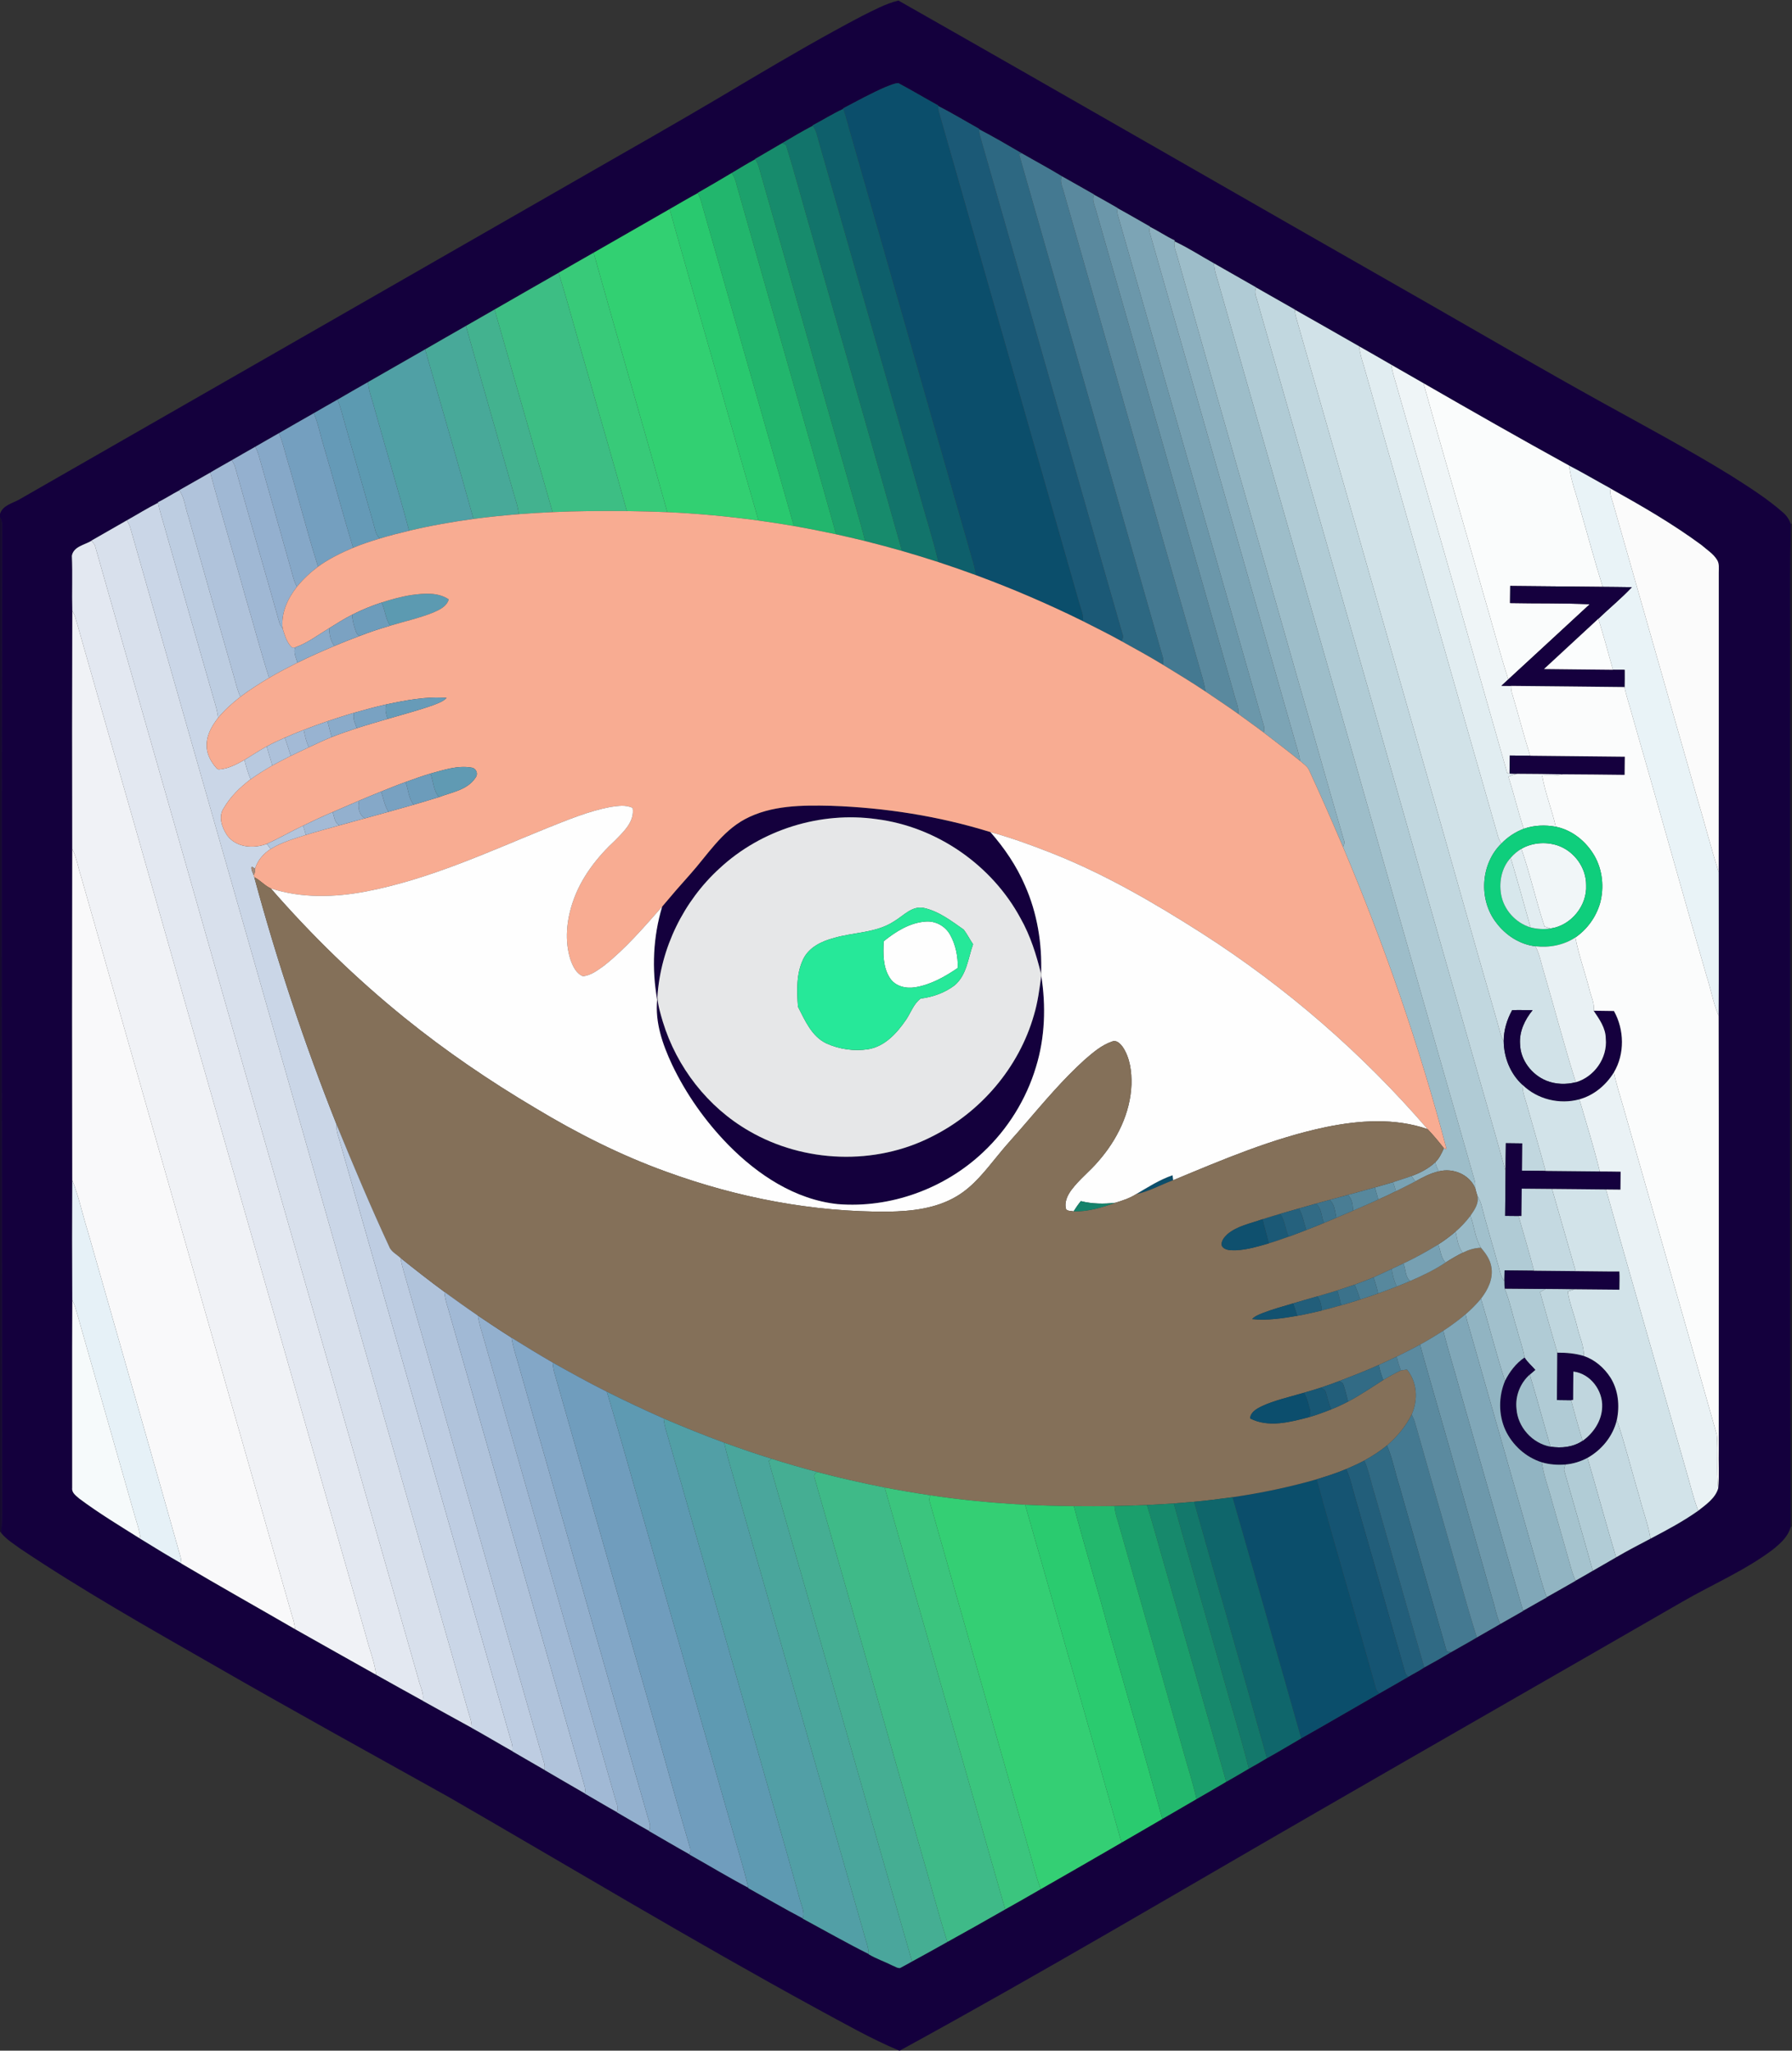 <?xml version="1.0" encoding="UTF-8" ?>
<!DOCTYPE svg PUBLIC "-//W3C//DTD SVG 1.1//EN" "http://www.w3.org/Graphics/SVG/1.1/DTD/svg11.dtd">
<svg width="1061pt" height="1214pt" viewBox="0 0 1061 1214" version="1.1" xmlns="http://www.w3.org/2000/svg">
<rect x="0" y="0" width="1061" height="1214" fill="#333333" stroke="none"/>
<g id="#14003dff">
<path fill="#14003d" opacity="1.00" d=" M 510.41 9.45 C 517.39 6.00 524.31 2.20 531.93 0.32 C 636.39 59.64 740.44 119.69 844.80 179.18 C 879.37 199.02 913.84 219.02 948.70 238.34 C 974.16 252.41 999.82 266.16 1024.61 281.41 C 1035.30 288.21 1046.10 294.98 1055.64 303.37 C 1057.81 305.22 1059.47 307.62 1060.30 310.37 C 1059.68 337.91 1060.16 365.48 1060.00 393.03 C 1060.05 563.43 1059.87 733.82 1060.14 904.22 C 1058.57 909.93 1053.90 913.92 1049.48 917.49 C 1033.02 929.85 1013.94 937.92 996.20 948.18 C 924.74 989.41 853.12 1030.35 781.67 1071.61 C 698.83 1119.33 616.61 1168.18 532.69 1214.00 L 532.43 1214.00 C 515.35 1206.84 499.31 1197.56 483.02 1188.80 C 409.78 1148.79 338.26 1105.76 265.99 1064.04 C 218.94 1037.79 171.74 1011.80 125.05 984.91 C 86.89 963.07 48.59 941.37 12.05 916.87 C 8.16 913.95 3.84 911.45 0.77 907.59 C 1.49 892.11 0.84 876.58 1.06 861.08 C 0.92 677.71 0.82 494.34 1.11 310.97 C 1.20 309.36 0.85 307.78 0.00 306.41 L 0.00 304.28 C 1.47 299.34 6.95 298.08 10.98 295.95 C 129.67 227.99 248.30 159.90 366.96 91.87 C 392.77 77.18 418.47 62.30 443.95 47.03 C 465.86 34.08 487.87 21.27 510.41 9.45 M 524.43 51.46 C 515.76 55.21 507.49 59.78 499.14 64.19 L 499.25 64.48 C 493.01 67.33 487.22 71.04 481.15 74.21 L 481.27 74.43 C 475.11 77.65 469.12 81.19 463.15 84.73 C 457.81 87.87 452.46 91.00 447.10 94.10 L 447.19 94.25 C 442.44 96.86 437.81 99.67 433.17 102.45 C 426.52 106.40 419.87 110.34 413.14 114.16 L 413.20 114.29 C 407.57 117.33 402.05 120.58 396.50 123.78 C 381.48 132.37 366.46 140.97 351.46 149.61 C 344.53 153.53 337.63 157.51 330.74 161.50 C 318.07 168.69 305.46 175.99 292.82 183.24 C 287.15 186.45 281.51 189.71 275.87 192.96 C 267.80 197.57 259.73 202.17 251.69 206.84 C 240.41 213.26 229.16 219.73 217.90 226.19 C 211.88 229.67 205.82 233.06 199.83 236.58 C 195.14 239.25 190.44 241.89 185.79 244.62 C 178.91 248.58 171.98 252.45 165.13 256.46 C 160.48 259.15 155.79 261.74 151.16 264.47 C 146.51 267.15 141.81 269.76 137.17 272.48 C 132.95 274.93 128.65 277.26 124.47 279.79 C 118.34 283.22 112.28 286.77 106.15 290.20 L 106.21 290.29 C 101.92 292.52 97.86 295.19 93.53 297.34 L 93.60 297.66 C 87.28 300.81 81.28 304.59 75.11 308.04 C 68.10 312.06 61.07 316.06 54.05 320.09 L 54.13 320.17 C 50.06 322.63 43.54 323.52 42.55 329.03 C 43.03 339.87 42.52 350.74 42.81 361.58 C 42.68 408.58 42.65 455.60 42.77 502.59 C 42.66 567.94 42.64 633.29 42.78 698.64 C 42.68 722.29 42.65 745.96 42.80 769.60 C 42.63 806.73 42.79 843.85 42.74 880.97 C 42.40 883.76 45.09 885.51 46.91 887.16 C 58.51 895.83 70.93 903.31 83.17 911.02 C 91.19 915.97 99.23 920.90 107.41 925.58 L 107.42 925.65 C 129.69 938.86 152.28 951.50 174.68 964.47 C 190.67 973.52 206.70 982.50 222.72 991.50 C 231.89 996.61 241.04 1001.77 250.25 1006.81 L 250.24 1006.86 C 259.91 1012.20 269.55 1017.60 279.26 1022.87 L 279.26 1022.92 C 287.35 1027.39 295.27 1032.16 303.33 1036.69 L 303.32 1036.77 C 309.68 1040.40 315.97 1044.15 322.34 1047.77 L 322.34 1047.83 C 330.34 1052.45 338.28 1057.18 346.31 1061.75 L 346.30 1061.84 C 352.62 1065.46 358.85 1069.24 365.22 1072.77 L 365.19 1072.87 C 371.54 1076.52 377.80 1080.30 384.21 1083.84 L 384.17 1083.94 C 392.20 1088.56 400.17 1093.29 408.27 1097.79 L 408.23 1097.91 C 419.85 1104.44 431.27 1111.36 443.06 1117.56 L 443.12 1117.85 C 453.86 1123.79 464.46 1130.00 475.32 1135.71 L 475.29 1135.85 C 488.28 1142.86 501.13 1150.18 514.33 1156.80 L 514.33 1156.94 C 518.79 1159.63 523.77 1161.24 528.40 1163.61 C 529.88 1164.11 531.29 1165.30 532.94 1165.08 C 535.32 1163.86 537.64 1162.51 539.98 1161.22 C 546.97 1157.40 553.95 1153.57 560.88 1149.65 C 572.34 1143.29 583.78 1136.90 595.15 1130.37 C 602.19 1126.42 609.21 1122.43 616.20 1118.38 C 632.18 1109.28 648.11 1100.07 664.02 1090.85 C 672.11 1086.22 680.13 1081.47 688.20 1076.82 C 694.97 1072.98 701.64 1068.96 708.40 1065.09 C 714.32 1061.77 720.14 1058.24 726.02 1054.84 C 730.54 1052.35 734.95 1049.66 739.41 1047.08 C 743.03 1045.11 746.54 1042.97 750.10 1040.89 C 756.95 1037.10 763.65 1033.05 770.41 1029.11 C 785.94 1020.40 801.28 1011.32 816.75 1002.49 C 822.43 999.18 828.21 996.03 833.87 992.67 C 836.97 990.79 840.26 989.21 843.25 987.16 C 848.56 984.25 853.83 981.29 859.02 978.18 C 864.13 975.22 869.34 972.42 874.40 969.38 C 878.97 966.67 883.66 964.17 888.22 961.44 C 892.73 958.84 897.25 956.26 901.80 953.72 L 901.76 953.58 C 906.49 951.03 911.10 948.24 915.81 945.66 L 915.76 945.54 C 921.50 942.39 927.15 939.06 932.85 935.84 L 932.82 935.77 C 936.25 933.84 939.66 931.90 943.05 929.90 C 947.64 927.24 952.28 924.65 956.85 921.95 C 963.52 918.02 970.40 914.48 977.24 910.88 C 986.90 905.81 996.56 900.67 1005.47 894.35 C 1010.10 890.71 1015.59 886.98 1017.32 881.06 C 1018.04 873.43 1017.42 865.67 1017.63 858.00 C 1017.62 772.44 1017.73 686.88 1017.57 601.33 C 1017.73 572.99 1017.61 544.64 1017.60 516.30 C 1017.69 457.19 1017.61 398.07 1017.64 338.96 C 1017.63 336.44 1018.07 333.71 1016.63 331.46 C 1014.38 327.77 1010.57 325.48 1007.39 322.67 C 990.40 310.14 972.07 299.56 953.65 289.28 L 953.66 289.22 C 945.43 284.73 937.35 279.95 929.03 275.62 C 900.11 259.71 871.42 243.35 842.81 226.87 C 836.48 223.22 830.14 219.58 823.79 215.96 C 817.49 212.26 811.11 208.70 804.77 205.05 C 792.09 197.77 779.37 190.56 766.65 183.34 L 766.64 183.26 C 758.99 178.92 751.37 174.52 743.71 170.20 L 743.73 170.14 C 735.41 165.41 727.10 160.65 718.79 155.91 C 711.01 151.59 703.48 146.64 695.44 142.92 L 695.50 142.30 C 690.43 139.94 685.81 136.74 680.82 134.24 L 680.85 134.11 C 674.46 130.49 668.13 126.77 661.68 123.26 L 661.70 123.13 C 657.04 120.52 652.46 117.77 647.73 115.27 L 647.78 115.13 C 641.41 111.56 635.11 107.88 628.73 104.35 C 620.96 99.63 612.80 95.28 604.89 90.70 C 596.56 85.82 588.19 80.98 579.65 76.49 L 579.64 76.20 C 571.57 71.72 563.68 66.92 555.47 62.72 L 555.45 62.40 C 547.55 58.07 539.82 53.43 531.88 49.20 C 529.26 49.36 526.86 50.57 524.43 51.46 Z" />
<path fill="#14003d" opacity="1.00" d=" M 441.01 484.99 C 456.58 476.65 474.84 476.64 492.05 477.04 C 523.97 478.14 555.88 483.14 586.40 492.60 C 594.68 502.04 601.83 512.54 606.82 524.10 C 614.14 540.53 617.10 558.68 616.40 576.60 C 613.61 565.24 610.07 553.95 604.28 543.71 C 587.27 512.10 554.65 489.48 519.00 484.94 C 485.72 480.23 450.69 491.17 426.07 514.05 C 404.75 533.47 391.15 561.20 389.23 590.01 C 389.48 595.09 391.01 600.01 392.44 604.87 C 400.65 631.75 419.05 655.49 443.47 669.53 C 476.01 688.47 518.13 690.08 551.74 672.88 C 580.58 658.55 603.29 632.04 612.15 600.99 C 614.46 593.38 615.45 585.48 616.51 577.63 C 619.34 595.57 618.75 614.18 613.39 631.61 C 607.65 650.79 596.73 668.37 582.14 682.08 C 559.35 703.68 527.31 715.41 495.95 712.84 C 470.78 710.18 448.62 695.47 431.23 677.80 C 417.63 663.87 406.22 647.75 397.85 630.17 C 392.28 618.23 387.74 605.22 389.11 591.85 C 385.81 573.56 386.69 554.53 392.05 536.72 C 397.47 530.24 403.00 523.85 408.65 517.57 C 418.83 506.19 427.21 492.43 441.01 484.99 Z" />
</g>
<g id="#0b4e6bff">
<path fill="#0b4e6b" opacity="1.00" d=" M 524.43 51.46 C 526.86 50.57 529.26 49.36 531.88 49.20 C 539.82 53.43 547.55 58.07 555.45 62.40 L 555.47 62.72 C 555.53 63.87 555.59 65.04 555.89 66.16 C 583.71 163.37 611.46 260.60 639.23 357.83 C 640.08 361.06 641.70 364.28 641.15 367.71 C 620.54 357.53 599.38 348.45 577.82 340.49 C 577.29 336.88 576.37 333.35 575.28 329.88 C 551.48 246.64 527.72 163.38 503.90 80.13 C 502.28 74.93 501.16 69.59 499.25 64.48 L 499.14 64.19 C 507.49 59.78 515.76 55.21 524.43 51.46 Z" />
<path fill="#0b4e6b" opacity="1.00" d=" M 672.59 707.00 C 679.59 702.89 686.50 698.40 694.23 695.78 C 694.33 696.51 694.52 697.97 694.62 698.70 C 687.27 701.40 680.29 705.42 672.59 707.00 Z" />
<path fill="#0b4e6b" opacity="1.00" d=" M 729.75 886.36 C 746.55 883.90 763.22 880.44 779.54 875.77 C 790.85 916.80 802.98 957.61 814.39 998.62 C 814.70 1000.15 815.46 1001.53 816.75 1002.49 C 801.28 1011.32 785.94 1020.40 770.41 1029.11 C 756.87 981.52 743.47 933.89 729.75 886.36 Z" />
</g>
<g id="#1b5976ff">
<path fill="#1b5976" opacity="1.00" d=" M 555.89 66.16 C 555.59 65.04 555.53 63.87 555.47 62.72 C 563.68 66.92 571.57 71.72 579.64 76.20 L 579.65 76.49 C 579.72 77.63 579.81 78.77 580.10 79.89 C 608.35 178.37 636.35 276.93 664.61 375.41 C 665.21 376.83 664.79 378.31 664.07 379.60 C 656.54 375.43 648.83 371.59 641.15 367.71 C 641.70 364.28 640.08 361.06 639.23 357.83 C 611.46 260.60 583.71 163.37 555.89 66.16 Z" />
<path fill="#1b5976" opacity="1.00" d=" M 747.54 721.77 C 751.00 720.64 754.50 719.63 758.00 718.59 C 760.86 722.60 760.99 727.72 763.00 732.12 C 759.07 733.52 755.15 734.92 751.15 736.10 C 750.20 731.25 748.50 726.60 747.54 721.77 Z" />
</g>
<g id="#0e5f6bff">
<path fill="#0e5f6b" opacity="1.00" d=" M 481.15 74.21 C 487.22 71.04 493.01 67.33 499.25 64.48 C 501.16 69.59 502.28 74.93 503.90 80.13 C 527.72 163.38 551.48 246.64 575.28 329.88 C 576.37 333.35 577.29 336.88 577.82 340.49 C 570.46 337.81 563.06 335.20 555.61 332.77 C 552.36 318.97 547.94 305.47 544.22 291.78 C 524.71 223.58 505.28 155.36 485.75 87.17 C 484.37 82.89 483.84 78.23 481.27 74.43 L 481.15 74.21 Z" />
</g>
<g id="#12746bff">
<path fill="#12746b" opacity="1.00" d=" M 463.15 84.73 C 469.12 81.19 475.11 77.65 481.27 74.43 C 483.84 78.23 484.37 82.89 485.75 87.17 C 505.28 155.36 524.71 223.58 544.22 291.78 C 547.94 305.47 552.36 318.97 555.61 332.77 C 548.45 330.47 541.27 328.22 534.03 326.15 C 516.55 263.75 498.46 201.51 480.76 139.16 C 475.50 121.40 470.89 103.44 465.34 85.77 C 464.79 85.51 463.70 84.99 463.15 84.73 Z" />
</g>
<g id="#2d6882ff">
<path fill="#2d6882" opacity="1.00" d=" M 580.10 79.89 C 579.81 78.77 579.72 77.63 579.65 76.49 C 588.19 80.98 596.56 85.82 604.89 90.70 C 604.52 90.87 603.78 91.23 603.41 91.41 C 631.76 190.73 660.19 290.04 688.56 389.36 C 688.78 390.76 688.82 392.18 688.66 393.61 C 680.59 388.72 672.33 384.15 664.07 379.60 C 664.79 378.31 665.21 376.83 664.61 375.41 C 636.35 276.93 608.35 178.37 580.10 79.89 Z" />
<path fill="#2d6882" opacity="1.00" d=" M 780.04 767.44 C 783.97 766.26 787.93 765.15 791.85 763.92 C 792.70 766.82 793.45 769.76 794.05 772.74 C 790.15 773.84 786.26 774.94 782.34 775.91 C 782.65 772.88 781.68 769.95 780.04 767.44 Z" />
</g>
<g id="#178b6cff">
<path fill="#178b6c" opacity="1.00" d=" M 447.10 94.10 C 452.46 91.00 457.81 87.87 463.15 84.73 C 463.70 84.99 464.79 85.51 465.34 85.77 C 470.89 103.44 475.50 121.40 480.76 139.16 C 498.46 201.51 516.55 263.75 534.03 326.15 C 526.79 324.10 519.52 322.12 512.21 320.31 C 508.70 306.30 504.34 292.52 500.49 278.60 C 483.83 220.47 467.45 162.26 450.79 104.13 C 449.80 100.76 449.13 97.23 447.19 94.25 L 447.10 94.10 Z" />
</g>
<g id="#447991ff">
<path fill="#447991" opacity="1.00" d=" M 603.41 91.41 C 603.78 91.23 604.52 90.87 604.89 90.70 C 612.80 95.28 620.96 99.63 628.73 104.35 C 627.16 107.58 629.23 110.83 629.95 113.99 C 656.62 207.37 683.08 300.80 709.90 394.14 C 711.30 399.18 713.03 404.16 713.74 409.37 C 705.54 403.87 697.07 398.78 688.66 393.61 C 688.82 392.18 688.78 390.76 688.56 389.36 C 660.19 290.04 631.76 190.73 603.41 91.41 Z" />
<path fill="#447991" opacity="1.00" d=" M 821.20 855.69 C 827.16 850.55 832.28 844.41 835.83 837.37 C 836.56 838.91 837.30 840.47 837.78 842.13 C 844.38 865.48 851.08 888.81 857.76 912.14 C 863.31 931.21 868.38 950.45 874.40 969.38 C 869.34 972.42 864.13 975.22 859.02 978.18 C 858.40 978.02 857.16 977.70 856.54 977.54 C 847.11 944.91 837.88 912.22 828.53 879.56 C 825.96 871.64 824.48 863.36 821.20 855.69 Z" />
</g>
<g id="#1ca16cff">
<path fill="#1ca16c" opacity="1.00" d=" M 433.17 102.45 C 437.81 99.67 442.44 96.86 447.19 94.25 C 449.13 97.23 449.80 100.76 450.79 104.13 C 467.45 162.26 483.83 220.47 500.49 278.60 C 504.34 292.52 508.70 306.30 512.21 320.31 C 506.50 318.92 500.78 317.56 495.04 316.31 C 475.77 247.39 455.71 178.69 436.25 109.83 C 435.62 107.22 434.92 104.56 433.17 102.45 Z" />
</g>
<g id="#22b66dff">
<path fill="#22b66d" opacity="1.00" d=" M 413.14 114.16 C 419.87 110.34 426.52 106.40 433.17 102.45 C 434.92 104.56 435.62 107.22 436.25 109.83 C 455.71 178.69 475.77 247.39 495.04 316.31 C 486.73 314.53 478.40 312.87 470.04 311.41 C 451.59 246.99 433.23 182.55 414.79 118.14 C 414.35 116.82 413.77 115.55 413.20 114.29 L 413.14 114.16 Z" />
</g>
<g id="#5a899eff">
<path fill="#5a899e" opacity="1.00" d=" M 629.95 113.99 C 629.23 110.83 627.16 107.58 628.73 104.35 C 635.11 107.88 641.41 111.56 647.78 115.13 L 647.73 115.27 C 646.32 118.48 648.31 121.75 649.04 124.87 C 676.41 220.28 703.51 315.76 730.76 411.21 C 731.62 414.99 733.62 418.67 733.17 422.65 C 726.79 418.09 720.24 413.77 713.74 409.37 C 713.03 404.16 711.30 399.18 709.90 394.14 C 683.08 300.80 656.62 207.37 629.95 113.99 Z" />
</g>
<g id="#29c96fff">
<path fill="#29c96f" opacity="1.00" d=" M 396.50 123.78 C 402.05 120.58 407.57 117.33 413.20 114.29 C 413.77 115.55 414.35 116.82 414.79 118.14 C 433.23 182.55 451.59 246.99 470.04 311.41 C 463.07 310.23 456.09 309.10 449.09 308.16 C 435.75 262.02 422.72 215.79 409.43 169.64 C 405.19 154.33 400.61 139.12 396.50 123.78 Z" />
</g>
<g id="#6b97aaff">
<path fill="#6b97aa" opacity="1.00" d=" M 649.04 124.87 C 648.31 121.75 646.32 118.48 647.73 115.27 C 652.46 117.77 657.04 120.52 661.70 123.13 L 661.68 123.26 C 661.53 124.54 661.35 125.85 661.78 127.10 C 690.30 226.66 718.68 326.25 747.16 425.82 C 747.84 428.36 749.20 430.99 748.20 433.65 C 743.26 429.89 738.17 426.32 733.17 422.65 C 733.62 418.67 731.62 414.99 730.76 411.21 C 703.51 315.76 676.41 220.28 649.04 124.87 Z" />
<path fill="#6b97aa" opacity="1.00" d=" M 814.04 702.98 C 817.65 701.96 821.25 700.87 824.87 699.83 C 825.40 701.62 825.93 703.41 826.47 705.21 C 823.06 706.97 819.58 708.57 816.08 710.12 C 815.38 707.74 814.70 705.36 814.04 702.98 Z" />
</g>
<g id="#32d072ff">
<path fill="#32d072" opacity="1.00" d=" M 351.46 149.61 C 366.46 140.97 381.48 132.37 396.50 123.78 C 400.61 139.12 405.19 154.33 409.43 169.64 C 422.72 215.79 435.75 262.02 449.09 308.16 C 431.17 305.71 413.15 304.00 395.08 303.20 C 380.84 251.93 365.76 200.87 351.46 149.61 Z" />
</g>
<g id="#7ca4b5ff">
<path fill="#7ca4b5" opacity="1.00" d=" M 661.78 127.10 C 661.35 125.85 661.53 124.54 661.68 123.26 C 668.13 126.77 674.46 130.49 680.85 134.11 L 680.82 134.24 C 680.73 134.83 680.54 136.02 680.44 136.62 C 709.21 237.18 737.89 337.78 766.66 438.35 C 767.79 442.34 769.17 446.29 769.71 450.43 C 762.64 444.71 755.43 439.17 748.20 433.65 C 749.20 430.99 747.84 428.36 747.16 425.82 C 718.68 326.25 690.30 226.66 661.78 127.10 Z" />
</g>
<g id="#8cb0bfff">
<path fill="#8cb0bf" opacity="1.00" d=" M 680.44 136.62 C 680.54 136.02 680.73 134.83 680.82 134.24 C 685.81 136.74 690.43 139.94 695.50 142.30 L 695.44 142.92 C 694.78 146.09 696.35 149.06 697.13 152.05 C 720.75 235.88 744.93 319.56 768.73 403.34 C 777.82 434.65 786.53 466.08 795.69 497.38 C 796.38 498.77 795.71 500.15 795.20 501.48 C 788.70 486.20 782.04 470.99 775.07 455.93 C 773.99 453.51 771.59 452.13 769.71 450.43 C 769.17 446.29 767.79 442.34 766.66 438.35 C 737.89 337.78 709.21 237.18 680.44 136.62 Z" />
<path fill="#8cb0bf" opacity="1.00" d=" M 835.76 696.22 C 840.87 694.36 845.80 691.79 849.81 688.06 C 850.22 689.95 850.92 691.77 851.94 693.44 C 846.92 694.52 842.40 697.00 837.94 699.42 C 837.20 698.34 836.47 697.28 835.76 696.22 Z" />
<path fill="#8cb0bf" opacity="1.00" d=" M 851.61 736.69 C 855.20 734.41 858.59 731.83 861.85 729.10 C 862.79 733.36 863.20 738.08 866.03 741.62 C 862.52 743.37 859.12 745.34 855.83 747.47 C 853.10 744.52 852.91 740.31 851.61 736.69 Z" />
</g>
<g id="#9dbdc9ff">
<path fill="#9dbdc9" opacity="1.00" d=" M 695.44 142.92 C 703.48 146.64 711.01 151.59 718.79 155.91 C 718.93 159.96 720.34 163.77 721.46 167.62 C 772.00 344.71 822.40 521.83 873.11 698.86 C 873.60 700.32 873.42 701.87 873.45 703.40 C 869.91 695.25 860.37 691.33 851.94 693.44 C 850.92 691.77 850.22 689.95 849.81 688.06 C 852.17 685.75 853.55 682.73 854.89 679.78 L 856.50 680.41 C 840.47 619.38 819.74 559.60 795.20 501.48 C 795.71 500.15 796.38 498.77 795.69 497.38 C 786.53 466.08 777.82 434.65 768.73 403.34 C 744.93 319.56 720.75 235.88 697.13 152.05 C 696.35 149.06 694.78 146.09 695.44 142.92 Z" />
</g>
<g id="#38ca79ff">
<path fill="#38ca79" opacity="1.00" d=" M 330.74 161.50 C 337.63 157.51 344.53 153.53 351.46 149.61 C 365.76 200.87 380.84 251.93 395.08 303.20 C 387.10 302.86 379.12 302.67 371.13 302.56 C 363.73 275.58 355.75 248.75 348.18 221.81 C 342.26 201.74 336.93 181.48 330.74 161.50 Z" />
</g>
<g id="#b0cbd5ff">
<path fill="#b0cbd5" opacity="1.00" d=" M 718.79 155.91 C 727.10 160.65 735.41 165.41 743.73 170.14 L 743.71 170.20 C 742.67 172.41 743.27 174.72 744.07 176.88 C 767.66 259.30 791.16 341.74 814.74 424.15 C 833.03 488.20 851.11 552.31 869.51 616.33 C 876.77 641.96 884.25 667.53 891.40 693.19 C 891.37 702.06 891.20 710.93 891.15 719.80 C 893.79 719.82 896.44 719.86 899.10 719.88 C 902.19 730.66 905.42 741.40 908.22 752.26 C 902.41 752.21 896.61 752.12 890.81 752.08 C 890.78 754.18 890.74 756.27 890.70 758.38 C 888.26 755.50 887.97 751.63 886.81 748.19 C 883.69 736.72 880.15 725.38 877.24 713.86 C 876.73 711.69 875.77 709.69 874.68 707.78 C 874.21 706.32 873.80 704.86 873.45 703.40 C 873.42 701.87 873.60 700.32 873.11 698.86 C 822.40 521.83 772.00 344.71 721.46 167.62 C 720.34 163.77 718.93 159.96 718.79 155.91 Z" />
<path fill="#b0cbd5" opacity="1.00" d=" M 890.88 762.85 C 898.94 762.94 907.02 762.95 915.09 763.08 C 913.98 763.66 912.90 764.30 911.84 764.94 C 915.17 776.91 918.60 788.86 922.08 800.79 C 922.08 810.14 921.93 819.50 921.85 828.85 C 924.63 828.85 927.42 828.94 930.22 828.96 C 932.34 837.00 934.61 845.00 937.05 852.96 C 931.51 856.71 924.48 857.50 917.99 856.43 C 913.90 842.21 909.99 827.93 905.75 813.76 C 906.81 812.81 907.89 811.89 908.99 810.99 C 906.90 808.51 904.34 806.42 902.62 803.65 C 901.75 797.90 899.53 792.47 898.17 786.83 C 895.61 778.88 894.04 770.60 890.88 762.85 Z" />
</g>
<g id="#3dbe84ff">
<path fill="#3dbe84" opacity="1.00" d=" M 292.82 183.24 C 305.46 175.99 318.07 168.69 330.74 161.50 C 336.93 181.48 342.26 201.74 348.18 221.81 C 355.75 248.75 363.73 275.58 371.13 302.56 C 356.48 302.44 341.81 302.50 327.16 303.18 C 315.66 263.21 304.31 223.21 292.82 183.24 Z" />
</g>
<g id="#c1d7dfff">
<path fill="#c1d7df" opacity="1.00" d=" M 744.07 176.88 C 743.27 174.72 742.67 172.41 743.71 170.20 C 751.37 174.52 758.99 178.92 766.64 183.26 L 766.65 183.34 C 766.73 184.51 766.83 185.69 767.09 186.84 C 791.84 273.18 816.44 359.57 841.14 445.93 C 856.50 499.28 871.37 552.76 886.80 606.10 C 887.84 609.58 888.46 613.23 890.31 616.42 C 890.41 626.09 894.24 635.71 901.45 642.27 C 901.30 646.33 902.96 650.10 903.99 653.95 C 907.65 667.05 911.53 680.07 915.11 693.19 C 910.43 693.14 905.75 693.11 901.08 693.03 C 901.11 687.65 901.18 682.28 901.21 676.90 C 898.00 676.83 894.78 676.79 891.58 676.78 C 891.47 682.25 891.45 687.72 891.40 693.19 C 884.25 667.53 876.77 641.96 869.51 616.33 C 851.11 552.31 833.03 488.20 814.74 424.15 C 791.16 341.74 767.66 259.30 744.07 176.88 Z" />
</g>
<g id="#43b28fff">
<path fill="#43b28f" opacity="1.00" d=" M 275.87 192.96 C 281.51 189.71 287.15 186.45 292.82 183.24 C 304.31 223.21 315.66 263.21 327.16 303.18 C 320.47 303.49 313.79 303.87 307.11 304.39 C 306.72 299.82 305.07 295.51 303.86 291.12 C 294.55 258.39 285.09 225.71 275.87 192.96 Z" />
</g>
<g id="#d1e2e8ff">
<path fill="#d1e2e8" opacity="1.00" d=" M 767.09 186.84 C 766.83 185.69 766.73 184.51 766.65 183.34 C 779.37 190.56 792.09 197.77 804.77 205.05 C 805.05 209.03 806.32 212.82 807.49 216.61 C 834.02 309.72 860.43 402.86 887.16 495.91 C 887.62 497.12 888.28 498.25 888.91 499.41 C 876.60 511.44 875.34 532.58 885.83 546.15 C 891.37 553.60 899.74 559.13 909.08 560.20 C 911.69 565.06 912.52 570.58 914.20 575.79 C 920.51 597.41 926.22 619.21 932.99 640.69 C 927.26 642.19 921.04 641.98 915.53 639.77 C 906.85 636.21 900.20 627.58 899.98 618.06 C 899.46 610.66 902.82 603.62 907.43 598.03 C 903.38 598.07 899.33 597.82 895.29 598.05 C 892.22 603.68 890.27 609.96 890.31 616.42 C 888.46 613.23 887.84 609.58 886.80 606.10 C 871.37 552.76 856.50 499.28 841.14 445.93 C 816.44 359.57 791.84 273.18 767.09 186.84 Z" />
</g>
<g id="#48a999ff">
<path fill="#48a999" opacity="1.00" d=" M 251.69 206.84 C 259.73 202.17 267.80 197.57 275.87 192.96 C 285.09 225.71 294.55 258.39 303.86 291.12 C 305.07 295.51 306.72 299.82 307.11 304.39 C 298.16 305.14 289.22 306.01 280.32 307.22 C 271.01 273.70 261.37 240.26 251.69 206.84 Z" />
</g>
<g id="#e1edf1ff">
<path fill="#e1edf1" opacity="1.00" d=" M 804.77 205.05 C 811.11 208.70 817.49 212.26 823.79 215.96 C 824.23 219.89 825.54 223.63 826.63 227.41 C 848.58 304.17 870.54 380.92 892.41 457.70 C 892.75 457.76 893.42 457.89 893.76 457.96 C 895.25 458.03 896.75 458.08 898.27 458.10 C 896.50 458.57 894.71 459.08 893.11 459.92 C 896.43 470.07 898.78 480.52 902.21 490.64 C 897.19 492.51 892.62 495.54 888.91 499.41 C 888.28 498.25 887.62 497.12 887.16 495.91 C 860.43 402.86 834.02 309.72 807.49 216.61 C 806.32 212.82 805.05 209.03 804.77 205.05 Z" />
</g>
<g id="#50a0a5ff">
<path fill="#50a0a5" opacity="1.00" d=" M 217.90 226.19 C 229.16 219.73 240.41 213.26 251.69 206.84 C 261.37 240.26 271.01 273.70 280.32 307.22 C 267.53 308.99 254.78 311.20 242.21 314.21 C 235.78 290.09 228.54 266.18 221.82 242.14 C 220.51 236.82 218.27 231.71 217.90 226.19 Z" />
</g>
<g id="#eff5f7ff">
<path fill="#eff5f7" opacity="1.00" d=" M 823.79 215.96 C 830.14 219.58 836.48 223.22 842.81 226.87 C 854.39 268.51 866.55 310.00 878.30 351.60 C 883.27 368.45 887.69 385.48 893.02 402.21 C 891.66 403.47 890.30 404.72 888.94 405.98 C 890.84 405.99 892.76 406.01 894.68 406.05 C 894.56 407.86 894.94 409.64 895.52 411.36 C 899.12 423.34 902.20 435.48 905.98 447.40 C 901.96 447.37 897.95 447.33 893.94 447.27 C 893.77 450.83 893.82 454.39 893.76 457.96 C 893.42 457.89 892.75 457.76 892.41 457.70 C 870.54 380.92 848.58 304.17 826.63 227.41 C 825.54 223.63 824.23 219.89 823.79 215.96 Z" />
</g>
<g id="#5c9ab1ff">
<path fill="#5c9ab1" opacity="1.00" d=" M 199.83 236.58 C 205.82 233.06 211.88 229.67 217.90 226.19 C 218.27 231.71 220.51 236.82 221.82 242.14 C 228.54 266.18 235.78 290.09 242.21 314.21 C 236.43 315.62 230.65 317.04 224.96 318.78 C 222.26 316.61 222.08 312.97 221.10 309.90 C 215.57 290.45 209.94 271.03 204.44 251.57 C 202.93 246.56 201.85 241.42 199.83 236.58 Z" />
<path fill="#5c9ab1" opacity="1.00" d=" M 225.92 356.70 C 231.78 354.81 237.73 353.14 243.83 352.22 C 251.09 351.25 259.33 350.52 265.70 354.84 C 264.50 359.03 260.29 360.99 256.62 362.58 C 248.33 365.93 239.56 367.85 231.01 370.42 C 228.18 366.31 228.07 361.12 225.92 356.70 Z" />
</g>
<g id="#fafcfcff">
<path fill="#fafcfc" opacity="1.00" d=" M 842.81 226.87 C 871.42 243.35 900.11 259.71 929.03 275.62 C 930.02 284.47 933.41 292.83 935.61 301.42 C 940.05 316.75 944.15 332.19 948.92 347.42 C 930.67 347.24 912.42 347.05 894.16 346.88 C 894.11 350.25 894.08 353.63 894.06 357.01 C 909.76 357.35 925.54 356.98 941.21 357.74 C 925.19 372.61 909.07 387.37 893.02 402.21 C 887.69 385.48 883.27 368.45 878.30 351.60 C 866.55 310.00 854.39 268.51 842.81 226.87 Z" />
</g>
<g id="#659ab7ff">
<path fill="#659ab7" opacity="1.00" d=" M 185.79 244.62 C 190.44 241.89 195.14 239.25 199.83 236.58 C 201.85 241.42 202.93 246.56 204.44 251.57 C 209.94 271.03 215.57 290.45 221.10 309.90 C 222.08 312.97 222.26 316.61 224.96 318.78 C 219.59 320.40 214.26 322.14 209.08 324.29 C 202.95 304.36 197.65 284.16 191.67 264.17 C 189.66 257.67 188.44 250.91 185.79 244.62 Z" />
</g>
<g id="#749fbfff">
<path fill="#749fbf" opacity="1.00" d=" M 165.13 256.46 C 171.98 252.45 178.91 248.58 185.79 244.62 C 188.44 250.91 189.66 257.67 191.67 264.17 C 197.65 284.16 202.95 304.36 209.08 324.29 C 201.81 327.32 194.70 330.85 188.30 335.47 C 181.53 314.20 176.15 292.50 169.75 271.12 C 168.31 266.20 167.22 261.16 165.13 256.46 Z" />
</g>
<g id="#86a8c8ff">
<path fill="#86a8c8" opacity="1.00" d=" M 151.16 264.47 C 155.79 261.74 160.48 259.15 165.13 256.46 C 167.22 261.16 168.31 266.20 169.75 271.12 C 176.15 292.50 181.53 314.20 188.30 335.47 C 183.69 338.94 179.42 342.89 175.79 347.40 C 174.39 344.80 173.58 341.96 172.85 339.12 C 166.25 315.75 159.69 292.37 153.03 269.02 C 152.53 267.45 151.84 265.96 151.16 264.47 Z" />
</g>
<g id="#94b0cfff">
<path fill="#94b0cf" opacity="1.00" d=" M 137.17 272.48 C 141.81 269.76 146.51 267.15 151.16 264.47 C 151.84 265.96 152.53 267.45 153.03 269.02 C 159.69 292.37 166.25 315.75 172.85 339.12 C 173.58 341.96 174.39 344.80 175.79 347.40 C 170.28 354.37 166.25 363.09 167.37 372.18 C 166.66 371.04 165.78 369.97 165.43 368.65 C 156.80 338.02 147.89 307.47 139.30 276.82 C 138.92 275.23 138.10 273.81 137.17 272.48 Z" />
</g>
<g id="#a0b8d4ff">
<path fill="#a0b8d4" opacity="1.00" d=" M 124.47 279.79 C 128.65 277.26 132.95 274.93 137.17 272.48 C 138.10 273.81 138.92 275.23 139.30 276.82 C 147.89 307.47 156.80 338.02 165.43 368.65 C 165.78 369.97 166.66 371.04 167.37 372.18 C 168.67 376.08 169.74 380.50 172.94 383.31 C 173.40 383.30 174.31 383.28 174.76 383.27 C 173.62 386.34 175.28 389.39 176.14 392.30 C 170.48 395.20 164.80 398.06 159.33 401.30 C 154.30 385.81 150.29 370.00 145.61 354.40 C 138.74 329.48 131.21 304.74 124.47 279.79 Z" />
</g>
<g id="#e9f3f7ff">
<path fill="#e9f3f7" opacity="1.00" d=" M 929.03 275.62 C 937.35 279.95 945.43 284.73 953.66 289.22 L 953.65 289.28 C 952.83 292.28 954.28 295.15 955.07 297.99 C 971.78 356.61 988.56 415.21 1005.26 473.83 C 1009.51 487.95 1013.10 502.26 1017.60 516.30 C 1017.61 544.64 1017.73 572.99 1017.57 601.33 C 1014.27 593.73 1012.93 585.46 1010.35 577.61 C 995.32 525.81 980.95 473.83 965.97 422.02 C 964.66 416.91 962.81 411.93 961.84 406.75 C 961.85 403.34 961.98 399.94 961.89 396.55 C 959.58 396.57 957.27 396.55 954.97 396.51 C 952.23 386.41 949.40 376.32 946.36 366.30 C 952.89 360.01 960.00 354.24 966.18 347.62 C 960.43 347.48 954.67 347.51 948.92 347.42 C 944.15 332.19 940.05 316.75 935.61 301.42 C 933.41 292.83 930.02 284.47 929.03 275.62 Z" />
</g>
<g id="#b0c3dbff">
<path fill="#b0c3db" opacity="1.00" d=" M 106.15 290.20 C 112.28 286.77 118.34 283.22 124.47 279.79 C 131.21 304.74 138.74 329.48 145.61 354.40 C 150.29 370.00 154.30 385.81 159.33 401.30 C 153.50 404.77 147.78 408.43 142.35 412.49 C 140.54 408.72 139.63 404.62 138.51 400.62 C 129.39 368.97 120.42 337.28 111.45 305.59 C 109.67 300.50 109.32 294.83 106.21 290.29 L 106.15 290.20 Z" />
<path fill="#b0c3db" opacity="1.00" d=" M 237.17 744.73 C 245.69 751.55 254.27 758.30 263.07 764.76 C 263.36 768.15 264.27 771.44 265.31 774.68 C 292.21 868.79 319.08 962.91 346.00 1057.02 C 346.52 1058.54 346.56 1060.16 346.31 1061.75 C 338.28 1057.18 330.34 1052.45 322.34 1047.83 L 322.34 1047.77 C 322.97 1044.77 321.49 1041.97 320.78 1039.15 C 294.13 946.34 267.97 853.38 241.29 760.58 C 239.87 755.31 238.03 750.13 237.17 744.73 Z" />
</g>
<g id="#fbfbfbff">
<path fill="#fbfbfb" opacity="1.00" d=" M 955.07 297.99 C 954.28 295.15 952.83 292.28 953.65 289.28 C 972.07 299.56 990.40 310.14 1007.39 322.67 C 1010.57 325.48 1014.38 327.77 1016.63 331.46 C 1018.07 333.71 1017.63 336.44 1017.64 338.96 C 1017.61 398.07 1017.69 457.19 1017.60 516.30 C 1013.10 502.26 1009.51 487.95 1005.26 473.83 C 988.56 415.21 971.78 356.61 955.07 297.99 Z" />
</g>
<g id="#bdcde1ff">
<path fill="#bdcde1" opacity="1.00" d=" M 93.53 297.34 C 97.86 295.19 101.92 292.52 106.21 290.29 C 109.32 294.83 109.67 300.50 111.45 305.59 C 120.42 337.28 129.39 368.97 138.51 400.62 C 139.63 404.62 140.54 408.72 142.35 412.49 C 137.59 416.25 132.98 420.26 129.15 424.97 C 128.69 421.08 127.63 417.31 126.47 413.59 C 117.04 380.95 107.81 348.26 98.45 315.60 C 96.89 309.60 94.78 303.75 93.60 297.66 L 93.53 297.34 Z" />
</g>
<g id="#cad6e7ff">
<path fill="#cad6e7" opacity="1.00" d=" M 75.11 308.04 C 81.28 304.59 87.28 300.81 93.60 297.66 C 94.78 303.75 96.89 309.60 98.45 315.60 C 107.81 348.26 117.04 380.95 126.47 413.59 C 127.63 417.31 128.69 421.08 129.15 424.97 C 125.53 429.57 122.36 435.03 122.37 441.05 C 122.25 445.47 124.19 449.68 126.83 453.13 C 127.76 453.97 128.42 455.78 129.95 455.47 C 135.29 455.07 140.11 452.44 144.71 449.88 C 145.74 453.76 146.80 457.65 148.38 461.34 C 142.15 466.07 136.38 471.62 132.46 478.45 C 129.10 483.40 131.44 490.00 134.48 494.53 C 139.77 501.79 150.12 502.57 157.98 499.56 C 158.73 500.57 159.48 501.59 160.23 502.62 C 156.03 505.37 152.46 509.30 151.05 514.21 C 150.54 513.92 149.50 513.34 148.99 513.05 C 148.47 514.81 149.64 516.46 150.17 518.08 C 150.26 518.39 150.45 519.01 150.55 519.32 C 163.96 568.99 180.28 617.88 199.27 665.70 C 198.91 669.75 200.61 673.51 201.63 677.34 C 234.99 793.99 268.31 910.65 301.63 1027.31 C 302.39 1030.38 303.96 1033.43 303.33 1036.69 C 295.27 1032.16 287.35 1027.39 279.26 1022.92 L 279.26 1022.87 C 279.45 1019.13 277.81 1015.66 276.89 1012.12 C 256.21 939.80 235.57 867.47 214.90 795.14 C 169.16 634.03 122.92 473.06 77.02 311.99 C 76.56 310.59 75.81 309.32 75.11 308.04 Z" />
</g>
<g id="#f8ac92ff">
<path fill="#f8ac92" opacity="1.00" d=" M 327.16 303.18 C 341.81 302.50 356.48 302.44 371.13 302.56 C 379.12 302.67 387.10 302.86 395.08 303.20 C 413.15 304.00 431.17 305.71 449.09 308.16 C 456.09 309.10 463.07 310.23 470.04 311.41 C 478.40 312.87 486.73 314.53 495.04 316.31 C 500.78 317.56 506.50 318.92 512.21 320.31 C 519.52 322.12 526.79 324.10 534.03 326.15 C 541.27 328.22 548.45 330.47 555.61 332.77 C 563.06 335.20 570.46 337.81 577.82 340.49 C 599.38 348.45 620.54 357.53 641.15 367.71 C 648.83 371.59 656.54 375.43 664.07 379.60 C 672.33 384.15 680.59 388.72 688.66 393.61 C 697.07 398.78 705.54 403.87 713.74 409.37 C 720.24 413.77 726.79 418.09 733.17 422.65 C 738.17 426.32 743.26 429.89 748.20 433.65 C 755.43 439.17 762.64 444.71 769.71 450.43 C 771.59 452.13 773.99 453.51 775.07 455.93 C 782.04 470.99 788.70 486.20 795.20 501.48 C 819.74 559.60 840.47 619.38 856.50 680.41 L 854.89 679.78 C 851.85 675.85 848.67 672.02 845.23 668.44 C 806.60 623.59 761.41 584.38 711.55 552.46 C 682.85 534.16 653.23 516.95 621.44 504.56 C 609.94 500.07 598.32 495.83 586.40 492.60 C 555.88 483.14 523.97 478.14 492.05 477.04 C 474.84 476.64 456.58 476.65 441.01 484.99 C 427.21 492.43 418.83 506.19 408.65 517.57 C 403.00 523.85 397.47 530.24 392.05 536.72 C 381.23 548.94 370.55 561.49 357.69 571.66 C 353.90 574.36 349.89 577.55 345.09 577.93 C 341.11 576.28 339.15 572.00 337.78 568.19 C 334.17 557.05 335.45 544.84 339.17 533.90 C 343.98 519.64 353.45 507.47 364.38 497.34 C 369.40 492.21 375.81 486.24 374.58 478.32 C 370.53 476.28 365.79 477.13 361.50 477.72 C 348.53 480.18 336.28 485.31 324.07 490.16 C 288.99 504.43 254.22 520.56 216.80 527.74 C 198.17 531.29 178.57 531.88 160.35 525.95 C 156.68 524.32 154.12 521.07 150.55 519.32 C 150.45 519.01 150.26 518.39 150.17 518.08 C 150.95 516.94 151.09 515.55 151.05 514.21 C 152.46 509.30 156.03 505.37 160.23 502.62 C 166.65 498.65 173.97 496.57 181.10 494.28 C 187.69 492.26 194.35 490.45 201.00 488.61 C 205.97 487.19 210.97 485.88 215.96 484.50 C 220.64 483.17 225.35 481.94 230.03 480.61 C 235.00 479.20 239.98 477.83 244.94 476.40 C 249.97 474.89 255.01 473.45 260.02 471.86 C 267.49 468.99 276.73 467.69 281.47 460.48 C 283.40 458.17 281.95 454.68 278.99 454.40 C 270.80 453.03 262.68 455.84 254.87 457.96 C 249.88 459.44 244.98 461.22 240.09 462.99 C 235.24 464.72 230.48 466.67 225.70 468.58 C 221.34 470.30 217.04 472.16 212.72 473.95 C 207.45 476.19 202.21 478.50 196.95 480.77 C 191.06 483.28 185.25 485.98 179.50 488.80 C 172.23 492.19 165.31 496.30 157.98 499.56 C 150.12 502.57 139.77 501.79 134.48 494.53 C 131.44 490.00 129.10 483.40 132.46 478.45 C 136.38 471.62 142.15 466.07 148.38 461.34 C 152.53 458.42 156.82 455.69 161.24 453.18 C 164.83 451.19 168.50 449.33 172.17 447.48 C 175.73 445.74 179.33 444.08 182.91 442.38 C 187.37 440.29 191.82 438.19 196.38 436.35 C 201.27 434.41 206.27 432.76 211.26 431.09 C 217.29 429.13 223.40 427.43 229.47 425.62 C 238.48 422.95 247.59 420.62 256.44 417.46 C 259.26 416.37 262.25 415.38 264.42 413.17 C 252.40 412.21 240.47 414.54 228.77 417.00 C 222.38 418.41 216.07 420.17 209.77 421.94 C 204.44 423.48 199.17 425.21 193.91 426.97 C 189.18 428.55 184.51 430.31 179.85 432.10 C 176.08 433.52 172.35 435.08 168.66 436.72 C 165.01 438.29 161.41 440.00 157.91 441.89 C 153.38 444.34 149.13 447.25 144.71 449.88 C 140.11 452.44 135.29 455.07 129.95 455.47 C 128.42 455.78 127.76 453.97 126.83 453.13 C 124.19 449.68 122.25 445.47 122.37 441.05 C 122.36 435.03 125.53 429.57 129.15 424.97 C 132.98 420.26 137.59 416.25 142.35 412.49 C 147.78 408.43 153.50 404.77 159.33 401.30 C 164.80 398.06 170.48 395.20 176.14 392.30 C 183.30 388.73 190.64 385.54 198.00 382.41 C 202.96 380.30 207.98 378.36 213.02 376.47 C 218.92 374.16 224.94 372.20 231.01 370.42 C 239.56 367.85 248.33 365.93 256.62 362.58 C 260.29 360.99 264.50 359.03 265.70 354.84 C 259.33 350.52 251.09 351.25 243.83 352.22 C 237.73 353.14 231.78 354.81 225.92 356.70 C 219.93 358.66 214.09 361.07 208.47 363.93 C 203.79 366.32 199.34 369.12 194.89 371.90 C 188.31 375.89 182.09 380.70 174.76 383.27 C 174.31 383.28 173.40 383.30 172.94 383.31 C 169.74 380.50 168.67 376.08 167.37 372.18 C 166.25 363.09 170.28 354.37 175.79 347.40 C 179.42 342.89 183.69 338.94 188.30 335.47 C 194.70 330.85 201.81 327.32 209.08 324.29 C 214.26 322.14 219.59 320.40 224.96 318.78 C 230.65 317.04 236.43 315.62 242.21 314.21 C 254.78 311.20 267.53 308.99 280.32 307.22 C 289.22 306.01 298.16 305.14 307.11 304.39 C 313.79 303.87 320.47 303.49 327.16 303.18 Z" />
</g>
<g id="#0f002fc7">
<path fill="#0f002f" opacity="0.78" d=" M 0.00 306.41 C 0.85 307.78 1.20 309.36 1.11 310.97 C 0.82 494.34 0.92 677.71 1.06 861.08 C 0.84 876.58 1.49 892.11 0.77 907.59 L 0.00 906.75 L 0.00 306.41 Z" />
</g>
<g id="#d8e0ecff">
<path fill="#d8e0ec" opacity="1.00" d=" M 54.05 320.09 C 61.07 316.06 68.10 312.06 75.11 308.04 C 75.81 309.32 76.56 310.59 77.02 311.99 C 122.92 473.06 169.16 634.03 214.90 795.14 C 235.57 867.47 256.21 939.80 276.89 1012.12 C 277.81 1015.66 279.45 1019.13 279.26 1022.87 C 269.55 1017.60 259.91 1012.20 250.24 1006.86 L 250.25 1006.81 C 251.23 1002.45 248.68 998.37 247.77 994.22 C 202.42 835.00 156.68 675.87 111.46 516.61 C 93.17 452.26 74.64 387.98 56.40 323.61 C 56.08 322.21 55.02 321.21 54.13 320.17 L 54.05 320.09 Z" />
</g>
<g id="#08001b74">
<path fill="#08001b" opacity="0.45" d=" M 1060.30 310.37 L 1061.00 309.87 L 1061.00 903.62 L 1060.14 904.22 C 1059.87 733.82 1060.05 563.43 1060.00 393.03 C 1060.16 365.48 1059.68 337.91 1060.30 310.37 Z" />
</g>
<g id="#e3e8f1ff">
<path fill="#e3e8f1" opacity="1.00" d=" M 42.55 329.03 C 43.54 323.52 50.06 322.63 54.13 320.17 C 55.02 321.21 56.08 322.21 56.40 323.61 C 74.64 387.98 93.17 452.26 111.46 516.61 C 156.68 675.87 202.42 835.00 247.77 994.22 C 248.68 998.37 251.23 1002.45 250.25 1006.81 C 241.04 1001.77 231.89 996.61 222.72 991.50 C 221.74 983.82 218.75 976.57 216.85 969.09 C 170.85 807.77 124.56 646.53 78.76 485.16 C 67.35 445.24 55.91 405.33 44.57 365.39 C 44.15 364.05 43.43 362.83 42.81 361.58 C 42.52 350.74 43.03 339.87 42.55 329.03 Z" />
</g>
<g id="#15003eff">
<path fill="#15003e" opacity="1.00" d=" M 894.16 346.88 C 912.42 347.05 930.67 347.24 948.92 347.42 C 954.67 347.51 960.43 347.48 966.18 347.62 C 960.00 354.24 952.89 360.01 946.36 366.30 C 935.64 376.25 924.89 386.15 914.16 396.08 C 927.76 396.27 941.37 396.34 954.97 396.51 C 957.27 396.55 959.58 396.57 961.89 396.55 C 961.98 399.94 961.85 403.34 961.84 406.75 C 939.46 406.46 917.07 406.30 894.68 406.05 C 892.76 406.01 890.84 405.99 888.94 405.98 C 890.30 404.72 891.66 403.47 893.02 402.21 C 909.07 387.37 925.19 372.61 941.21 357.74 C 925.54 356.98 909.76 357.35 894.06 357.01 C 894.08 353.63 894.11 350.25 894.16 346.88 Z" />
<path fill="#15003e" opacity="1.00" d=" M 893.94 447.27 C 897.95 447.33 901.96 447.37 905.98 447.40 C 924.65 447.58 943.33 447.79 962.01 447.98 C 961.98 451.56 961.94 455.14 961.90 458.73 C 949.70 458.62 937.51 458.43 925.32 458.40 C 916.30 458.19 907.28 458.19 898.27 458.10 C 896.75 458.08 895.25 458.03 893.76 457.96 C 893.82 454.39 893.77 450.83 893.94 447.27 Z" />
<path fill="#15003e" opacity="1.00" d=" M 895.29 598.05 C 899.33 597.82 903.38 598.07 907.43 598.03 C 902.82 603.62 899.46 610.66 899.98 618.06 C 900.20 627.58 906.85 636.21 915.53 639.77 C 921.04 641.98 927.26 642.19 932.99 640.69 C 943.93 637.52 951.83 626.35 950.73 614.93 C 950.72 608.60 946.92 603.36 943.55 598.36 C 947.56 598.45 951.56 598.47 955.58 598.52 C 961.73 609.56 962.08 623.88 955.56 634.84 C 950.96 642.37 943.71 648.46 935.12 650.81 C 923.39 654.04 910.17 650.81 901.45 642.27 C 894.24 635.71 890.41 626.09 890.31 616.42 C 890.27 609.96 892.22 603.68 895.29 598.05 Z" />
<path fill="#15003e" opacity="1.00" d=" M 891.58 676.78 C 894.78 676.79 898.00 676.83 901.21 676.90 C 901.18 682.28 901.11 687.65 901.08 693.03 C 905.75 693.11 910.43 693.14 915.11 693.19 C 925.80 693.27 936.49 693.44 947.19 693.51 C 951.30 693.51 955.41 693.58 959.53 693.64 C 959.51 697.18 959.47 700.73 959.43 704.28 C 956.56 704.26 953.71 704.25 950.86 704.19 C 940.21 704.03 929.56 704.01 918.92 703.87 C 912.94 703.81 906.96 703.73 900.98 703.71 C 900.90 709.10 900.85 714.49 900.82 719.89 C 900.39 719.89 899.53 719.88 899.10 719.88 C 896.44 719.86 893.79 719.82 891.15 719.80 C 891.20 710.93 891.37 702.06 891.40 693.19 C 891.45 687.72 891.47 682.25 891.58 676.78 Z" />
<path fill="#15003e" opacity="1.00" d=" M 890.70 758.38 C 890.74 756.27 890.78 754.18 890.81 752.08 C 896.61 752.12 902.41 752.21 908.22 752.26 C 916.44 752.31 924.67 752.45 932.90 752.51 C 941.53 752.54 950.17 752.76 958.81 752.73 C 959.03 756.32 958.82 759.92 958.82 763.52 C 949.96 763.42 941.11 763.37 932.26 763.27 C 926.53 763.13 920.81 763.16 915.09 763.08 C 907.02 762.95 898.94 762.94 890.88 762.85 C 890.70 761.36 890.72 759.86 890.70 758.38 Z" />
<path fill="#15003e" opacity="1.00" d=" M 922.08 800.79 C 927.34 800.75 932.65 801.21 937.72 802.73 C 944.28 804.96 949.79 809.74 953.51 815.53 C 958.17 822.92 959.10 832.19 957.29 840.63 C 955.05 850.16 948.39 858.33 939.92 863.08 C 935.85 865.24 931.39 866.64 926.80 867.01 C 922.13 867.37 917.38 867.04 912.88 865.71 C 903.45 862.76 895.53 855.61 891.34 846.71 C 887.17 837.58 887.22 826.72 891.07 817.50 C 893.75 812.09 897.60 807.05 902.62 803.65 C 904.34 806.42 906.90 808.51 908.99 810.99 C 907.89 811.89 906.81 812.81 905.75 813.76 C 900.10 818.77 897.03 826.49 897.89 834.02 C 898.59 844.86 907.31 854.54 917.99 856.43 C 924.48 857.50 931.51 856.71 937.05 852.96 C 943.49 848.39 948.37 841.07 948.60 833.02 C 949.08 823.17 941.57 813.15 931.56 811.98 C 931.51 817.56 931.43 823.14 931.43 828.72 C 931.13 828.78 930.52 828.90 930.22 828.96 C 927.42 828.94 924.63 828.85 921.85 828.85 C 921.93 819.50 922.08 810.14 922.08 800.79 Z" />
</g>
<g id="#6d9cbbff">
<path fill="#6d9cbb" opacity="1.00" d=" M 208.47 363.93 C 214.09 361.07 219.93 358.66 225.92 356.70 C 228.07 361.12 228.18 366.31 231.01 370.42 C 224.94 372.20 218.92 374.16 213.02 376.47 C 211.95 375.95 211.21 375.16 210.82 374.08 C 209.60 370.82 208.66 367.42 208.47 363.93 Z" />
</g>
<g id="#f0f2f6ff">
<path fill="#f0f2f6" opacity="1.00" d=" M 42.81 361.58 C 43.43 362.83 44.15 364.05 44.57 365.39 C 55.91 405.33 67.35 445.24 78.76 485.16 C 124.56 646.53 170.85 807.77 216.85 969.09 C 218.75 976.57 221.74 983.82 222.72 991.50 C 206.70 982.50 190.67 973.52 174.68 964.47 C 174.44 961.62 173.67 958.86 172.79 956.16 C 131.12 810.46 89.50 664.74 48.02 518.99 C 46.16 513.55 45.44 507.72 42.77 502.59 C 42.65 455.60 42.68 408.58 42.81 361.58 Z" />
</g>
<g id="#7ba2c2ff">
<path fill="#7ba2c2" opacity="1.00" d=" M 194.89 371.90 C 199.34 369.12 203.79 366.32 208.47 363.93 C 208.66 367.42 209.60 370.82 210.82 374.08 C 211.21 375.16 211.95 375.95 213.02 376.47 C 207.98 378.36 202.96 380.30 198.00 382.41 C 195.67 379.40 194.96 375.62 194.89 371.90 Z" />
</g>
<g id="#fbfdfdff">
<path fill="#fbfdfd" opacity="1.00" d=" M 914.16 396.08 C 924.89 386.15 935.64 376.25 946.36 366.30 C 949.40 376.32 952.23 386.41 954.97 396.51 C 941.37 396.34 927.76 396.27 914.16 396.08 Z" />
</g>
<g id="#8aabcaff">
<path fill="#8aabca" opacity="1.00" d=" M 174.76 383.27 C 182.09 380.70 188.31 375.89 194.89 371.90 C 194.96 375.62 195.67 379.40 198.00 382.41 C 190.64 385.54 183.30 388.73 176.14 392.30 C 175.28 389.39 173.62 386.34 174.76 383.27 Z" />
<path fill="#8aabca" opacity="1.00" d=" M 193.91 426.97 C 199.17 425.21 204.44 423.48 209.77 421.94 C 208.44 425.07 210.31 428.14 211.26 431.09 C 206.27 432.76 201.27 434.41 196.38 436.35 C 195.51 433.23 194.69 430.11 193.91 426.97 Z" />
</g>
<g id="#fbfcfcff">
<path fill="#fbfcfc" opacity="1.00" d=" M 894.68 406.05 C 917.07 406.30 939.46 406.46 961.84 406.75 C 962.81 411.93 964.66 416.91 965.97 422.02 C 980.95 473.83 995.32 525.81 1010.35 577.61 C 1012.93 585.46 1014.27 593.73 1017.57 601.33 C 1017.73 686.88 1017.62 772.44 1017.63 858.00 C 1017.42 865.67 1018.04 873.43 1017.32 881.06 C 1016.14 870.53 1017.40 859.87 1016.47 849.33 C 998.08 784.52 979.44 719.77 961.01 654.96 C 959.13 648.27 956.92 641.66 955.56 634.84 C 962.08 623.88 961.73 609.56 955.58 598.52 C 951.56 598.47 947.56 598.45 943.55 598.36 C 944.25 593.99 942.01 589.99 941.08 585.85 C 938.40 575.53 934.78 565.45 932.73 554.99 C 939.77 550.16 945.05 542.79 947.39 534.59 C 949.85 525.39 948.85 515.17 944.15 506.83 C 939.26 498.25 930.94 491.38 921.13 489.42 C 918.84 479.25 914.87 469.48 913.07 459.23 C 917.15 458.91 921.33 459.62 925.32 458.40 C 937.51 458.43 949.70 458.62 961.90 458.73 C 961.94 455.14 961.98 451.56 962.01 447.98 C 943.33 447.79 924.65 447.58 905.98 447.40 C 902.20 435.48 899.12 423.34 895.52 411.36 C 894.94 409.64 894.56 407.86 894.68 406.05 Z" />
</g>
<g id="#679bb8ff">
<path fill="#679bb8" opacity="1.00" d=" M 228.77 417.00 C 240.47 414.54 252.40 412.21 264.42 413.17 C 262.25 415.38 259.26 416.37 256.44 417.46 C 247.59 420.62 238.48 422.95 229.47 425.62 C 228.65 422.82 227.68 419.87 228.77 417.00 Z" />
</g>
<g id="#79a2c2ff">
<path fill="#79a2c2" opacity="1.00" d=" M 209.77 421.94 C 216.07 420.17 222.38 418.41 228.77 417.00 C 227.68 419.87 228.65 422.82 229.47 425.62 C 223.40 427.43 217.29 429.13 211.26 431.09 C 210.31 428.14 208.44 425.07 209.77 421.94 Z" />
</g>
<g id="#98b3d1ff">
<path fill="#98b3d1" opacity="1.00" d=" M 179.85 432.10 C 184.51 430.31 189.18 428.55 193.91 426.97 C 194.69 430.11 195.51 433.23 196.38 436.35 C 191.82 438.19 187.37 440.29 182.91 442.38 C 181.27 439.16 180.55 435.61 179.85 432.10 Z" />
</g>
<g id="#a3bad6ff">
<path fill="#a3bad6" opacity="1.00" d=" M 168.66 436.72 C 172.35 435.08 176.08 433.52 179.85 432.10 C 180.55 435.61 181.27 439.16 182.91 442.38 C 179.33 444.08 175.73 445.74 172.17 447.48 C 171.00 443.89 169.91 440.28 168.66 436.72 Z" />
<path fill="#a3bad6" opacity="1.00" d=" M 179.50 488.80 C 185.25 485.98 191.06 483.28 196.95 480.77 C 197.95 483.54 198.01 487.14 201.00 488.61 C 194.35 490.45 187.69 492.26 181.10 494.28 C 180.54 492.46 180.01 490.62 179.50 488.80 Z" />
</g>
<g id="#adc1daff">
<path fill="#adc1da" opacity="1.00" d=" M 157.91 441.89 C 161.41 440.00 165.01 438.29 168.66 436.72 C 169.91 440.28 171.00 443.89 172.17 447.48 C 168.50 449.33 164.83 451.19 161.24 453.18 C 160.05 449.44 159.05 445.64 157.91 441.89 Z" />
</g>
<g id="#b8c9dfff">
<path fill="#b8c9df" opacity="1.00" d=" M 144.71 449.88 C 149.13 447.25 153.38 444.34 157.91 441.89 C 159.05 445.64 160.05 449.44 161.24 453.18 C 156.82 455.69 152.53 458.42 148.38 461.34 C 146.80 457.65 145.74 453.76 144.71 449.88 Z" />
</g>
<g id="#609ab3ff">
<path fill="#609ab3" opacity="1.00" d=" M 254.87 457.96 C 262.68 455.84 270.80 453.03 278.99 454.40 C 281.95 454.68 283.40 458.17 281.47 460.48 C 276.73 467.69 267.49 468.99 260.02 471.86 C 256.48 468.23 256.68 462.52 254.87 457.96 Z" />
</g>
<g id="#6c9cbbff">
<path fill="#6c9cbb" opacity="1.00" d=" M 240.09 462.99 C 244.98 461.22 249.88 459.44 254.87 457.96 C 256.68 462.52 256.48 468.23 260.02 471.86 C 255.01 473.45 249.97 474.89 244.94 476.40 C 241.83 472.65 241.85 467.39 240.09 462.99 Z" />
</g>
<g id="#f1f6f8ff">
<path fill="#f1f6f8" opacity="1.00" d=" M 898.27 458.10 C 907.28 458.19 916.30 458.19 925.32 458.40 C 921.33 459.62 917.15 458.91 913.07 459.23 C 914.87 469.48 918.84 479.25 921.13 489.42 C 914.85 488.27 908.25 488.50 902.21 490.64 C 898.78 480.52 896.43 470.07 893.11 459.92 C 894.71 459.08 896.50 458.57 898.27 458.10 Z" />
<path fill="#f1f6f8" opacity="1.00" d=" M 900.78 502.49 C 907.12 498.86 914.98 498.23 921.91 500.41 C 931.86 503.61 939.22 513.55 939.11 524.05 C 939.74 536.20 930.15 547.97 918.08 549.66 C 916.86 549.27 915.66 548.87 914.47 548.47 C 909.42 533.30 905.99 517.60 900.78 502.49 Z" />
</g>
<g id="#78a1c1ff">
<path fill="#78a1c1" opacity="1.00" d=" M 225.70 468.58 C 230.48 466.67 235.24 464.72 240.09 462.99 C 241.85 467.39 241.83 472.65 244.94 476.40 C 239.98 477.83 235.00 479.20 230.03 480.61 C 227.68 476.96 226.98 472.64 225.70 468.58 Z" />
</g>
<g id="#85a8c8ff">
<path fill="#85a8c8" opacity="1.00" d=" M 212.72 473.95 C 217.04 472.16 221.34 470.30 225.70 468.58 C 226.98 472.64 227.68 476.96 230.03 480.61 C 225.35 481.94 220.64 483.17 215.96 484.50 C 212.57 482.37 211.53 477.60 212.72 473.95 Z" />
</g>
<g id="#93b0ceff">
<path fill="#93b0ce" opacity="1.00" d=" M 196.95 480.77 C 202.21 478.50 207.45 476.19 212.72 473.95 C 211.53 477.60 212.57 482.37 215.96 484.50 C 210.97 485.88 205.97 487.19 201.00 488.61 C 198.01 487.14 197.95 483.54 196.95 480.77 Z" />
<path fill="#93b0ce" opacity="1.00" d=" M 282.95 778.83 C 289.56 783.25 296.15 787.69 302.88 791.93 C 303.77 797.98 305.90 803.74 307.48 809.62 C 332.83 898.30 358.16 986.99 383.50 1075.67 C 384.21 1078.33 385.72 1081.14 384.21 1083.84 C 377.80 1080.30 371.54 1076.52 365.19 1072.87 L 365.22 1072.77 C 366.52 1069.80 364.69 1066.89 364.01 1064.03 C 337.84 972.51 311.72 880.97 285.55 789.45 C 284.44 785.97 283.47 782.44 282.95 778.83 Z" />
</g>
<g id="#fefefeff">
<path fill="#fefefe" opacity="1.00" d=" M 361.50 477.72 C 365.79 477.13 370.53 476.28 374.58 478.32 C 375.81 486.24 369.40 492.21 364.38 497.34 C 353.45 507.47 343.98 519.64 339.17 533.90 C 335.45 544.84 334.17 557.05 337.78 568.19 C 339.15 572.00 341.11 576.28 345.09 577.93 C 349.89 577.55 353.90 574.36 357.69 571.66 C 370.55 561.49 381.23 548.94 392.05 536.72 C 386.69 554.53 385.81 573.56 389.11 591.85 C 387.74 605.22 392.28 618.23 397.85 630.17 C 406.22 647.75 417.63 663.87 431.23 677.80 C 448.62 695.47 470.78 710.18 495.95 712.84 C 527.31 715.41 559.35 703.68 582.14 682.08 C 596.73 668.37 607.65 650.79 613.39 631.61 C 618.75 614.18 619.34 595.57 616.51 577.63 C 616.49 577.37 616.43 576.86 616.40 576.60 C 617.10 558.68 614.14 540.53 606.82 524.10 C 601.83 512.54 594.68 502.04 586.40 492.60 C 598.32 495.83 609.94 500.07 621.44 504.56 C 653.23 516.95 682.85 534.16 711.55 552.46 C 761.41 584.38 806.60 623.59 845.23 668.44 C 825.82 661.71 804.70 663.20 784.89 667.27 C 753.59 673.85 724.03 686.46 694.62 698.70 C 694.52 697.97 694.33 696.51 694.23 695.78 C 686.50 698.40 679.59 702.89 672.59 707.00 C 668.83 709.40 664.56 710.76 660.32 712.05 C 653.53 712.87 646.59 712.73 639.94 711.08 C 638.37 713.00 636.96 715.03 635.65 717.14 C 634.21 716.75 632.26 717.12 631.23 715.90 C 630.01 711.81 631.98 707.67 634.38 704.44 C 639.04 698.18 645.32 693.39 650.34 687.44 C 661.35 674.87 669.28 658.95 669.91 642.05 C 670.09 634.49 669.11 626.48 664.89 620.02 C 663.45 618.02 661.16 615.45 658.44 616.59 C 652.22 618.67 647.17 623.09 642.28 627.30 C 629.29 639.03 618.03 652.47 606.63 665.69 C 601.44 671.83 595.88 677.65 590.86 683.94 C 583.55 692.84 576.41 702.36 566.31 708.28 C 554.21 715.47 539.78 717.08 525.97 717.31 C 481.20 717.63 436.57 709.01 394.57 693.70 C 367.47 683.94 341.68 670.89 317.04 656.04 C 289.98 640.01 263.90 622.27 239.45 602.48 C 210.88 579.38 184.45 553.66 160.35 525.95 C 178.57 531.88 198.17 531.29 216.80 527.74 C 254.22 520.56 288.99 504.43 324.07 490.16 C 336.28 485.31 348.53 480.18 361.50 477.72 Z" />
<path fill="#fefefe" opacity="1.00" d=" M 523.22 557.23 C 530.35 551.46 538.68 546.22 548.05 545.56 C 553.92 545.06 559.72 548.28 562.55 553.41 C 565.87 559.32 567.24 566.37 567.06 573.05 C 559.45 578.24 551.11 582.97 541.90 584.48 C 536.42 585.43 530.03 583.92 526.88 578.99 C 522.72 572.59 522.84 564.56 523.22 557.23 Z" />
</g>
<g id="#e6e7e8ff">
<path fill="#e6e7e8" opacity="1.00" d=" M 426.07 514.05 C 450.69 491.17 485.72 480.23 519.00 484.94 C 554.65 489.48 587.27 512.10 604.28 543.71 C 610.07 553.95 613.61 565.24 616.40 576.60 C 616.43 576.86 616.49 577.37 616.51 577.63 C 615.45 585.48 614.46 593.38 612.15 600.99 C 603.29 632.04 580.58 658.55 551.74 672.88 C 518.13 690.08 476.01 688.47 443.47 669.53 C 419.05 655.49 400.65 631.75 392.44 604.87 C 391.01 600.01 389.48 595.09 389.23 590.01 C 391.15 561.20 404.75 533.47 426.07 514.05 M 529.43 545.39 C 518.72 552.45 505.40 551.78 493.50 555.37 C 486.42 557.23 479.06 560.79 475.65 567.65 C 471.36 576.39 471.77 586.52 472.44 595.98 C 476.61 604.09 480.54 613.55 489.29 617.71 C 496.94 621.17 505.70 622.44 514.01 621.15 C 523.98 619.52 531.13 611.50 536.54 603.58 C 539.31 599.43 541.00 594.18 545.12 591.15 C 552.33 590.27 559.46 587.73 565.25 583.29 C 572.41 577.22 573.17 567.30 576.13 559.00 C 574.19 556.18 572.68 553.05 570.61 550.35 C 563.28 545.22 555.85 539.43 546.92 537.50 C 539.89 536.14 534.90 542.17 529.43 545.39 Z" />
</g>
<g id="#b3c5ddff">
<path fill="#b3c5dd" opacity="1.00" d=" M 157.98 499.56 C 165.31 496.30 172.23 492.19 179.50 488.80 C 180.01 490.62 180.54 492.46 181.10 494.28 C 173.97 496.57 166.65 498.65 160.23 502.62 C 159.48 501.59 158.73 500.57 157.98 499.56 Z" />
</g>
<g id="#0fce7cff">
<path fill="#0fce7c" opacity="1.00" d=" M 902.21 490.64 C 908.25 488.50 914.85 488.27 921.13 489.42 C 930.94 491.38 939.26 498.25 944.15 506.83 C 948.85 515.17 949.85 525.39 947.39 534.59 C 945.05 542.79 939.77 550.16 932.73 554.99 C 925.82 559.55 917.24 561.17 909.08 560.20 C 899.74 559.13 891.37 553.60 885.83 546.15 C 875.34 532.58 876.60 511.44 888.91 499.41 C 892.62 495.54 897.19 492.51 902.21 490.64 M 900.78 502.49 C 898.41 503.93 896.25 505.70 894.46 507.82 C 889.19 513.47 887.47 521.72 888.70 529.21 C 890.16 538.39 897.28 546.40 906.19 549.03 C 910.06 550.03 914.12 550.30 918.08 549.66 C 930.15 547.97 939.74 536.20 939.11 524.05 C 939.22 513.55 931.86 503.61 921.91 500.41 C 914.98 498.23 907.12 498.86 900.78 502.49 Z" />
</g>
<g id="#f9f9faff">
<path fill="#f9f9fa" opacity="1.00" d=" M 42.77 502.59 C 45.44 507.72 46.16 513.55 48.02 518.99 C 89.50 664.74 131.12 810.46 172.79 956.16 C 173.67 958.86 174.44 961.62 174.68 964.47 C 152.28 951.50 129.69 938.86 107.42 925.65 L 107.41 925.58 C 107.33 924.38 107.23 923.17 106.98 922.01 C 88.83 857.62 70.30 793.33 52.00 728.98 C 48.81 718.91 46.72 708.46 42.78 698.64 C 42.64 633.29 42.66 567.94 42.77 502.59 Z" />
</g>
<g id="#e2edf1ff">
<path fill="#e2edf1" opacity="1.00" d=" M 894.46 507.82 C 896.25 505.70 898.41 503.93 900.78 502.49 C 905.99 517.60 909.42 533.30 914.47 548.47 C 915.66 548.87 916.86 549.27 918.08 549.66 C 914.12 550.30 910.06 550.03 906.19 549.03 C 902.39 535.26 898.50 521.52 894.46 507.82 Z" />
</g>
<g id="#d7e7ecff">
<path fill="#d7e7ec" opacity="1.00" d=" M 888.70 529.21 C 887.47 521.72 889.19 513.47 894.46 507.82 C 898.50 521.52 902.39 535.26 906.19 549.03 C 897.28 546.40 890.16 538.39 888.70 529.21 Z" />
</g>
<g id="#a28a7aff">
<path fill="#a28a7a" opacity="1.00" d=" M 148.99 513.05 C 149.50 513.34 150.54 513.92 151.05 514.21 C 151.09 515.55 150.95 516.94 150.17 518.08 C 149.64 516.46 148.47 514.81 148.99 513.05 Z" />
</g>
<g id="#847059ff">
<path fill="#847059" opacity="1.00" d=" M 150.55 519.32 C 154.12 521.07 156.68 524.32 160.35 525.95 C 184.45 553.66 210.88 579.38 239.45 602.48 C 263.90 622.27 289.98 640.01 317.04 656.04 C 341.68 670.89 367.47 683.94 394.57 693.70 C 436.57 709.01 481.20 717.63 525.97 717.31 C 539.78 717.08 554.21 715.47 566.31 708.28 C 576.41 702.36 583.55 692.84 590.86 683.94 C 595.88 677.65 601.44 671.83 606.63 665.69 C 618.03 652.47 629.29 639.03 642.28 627.30 C 647.17 623.09 652.22 618.67 658.44 616.59 C 661.16 615.45 663.45 618.02 664.89 620.02 C 669.11 626.48 670.09 634.49 669.91 642.05 C 669.28 658.95 661.35 674.87 650.34 687.44 C 645.32 693.39 639.04 698.18 634.38 704.44 C 631.98 707.67 630.01 711.81 631.23 715.90 C 632.26 717.12 634.21 716.75 635.65 717.14 C 644.14 717.37 652.40 714.85 660.32 712.05 C 664.56 710.76 668.83 709.40 672.59 707.00 C 680.29 705.42 687.27 701.40 694.62 698.70 C 724.03 686.46 753.59 673.85 784.89 667.27 C 804.70 663.20 825.82 661.71 845.23 668.44 C 848.67 672.02 851.85 675.85 854.89 679.78 C 853.55 682.73 852.17 685.75 849.81 688.06 C 845.80 691.79 840.87 694.36 835.76 696.22 C 832.13 697.45 828.52 698.71 824.87 699.83 C 821.25 700.87 817.65 701.96 814.04 702.98 C 808.69 704.46 803.36 705.96 798.01 707.41 C 794.37 708.42 790.73 709.43 787.08 710.39 C 784.40 711.14 781.72 711.88 779.04 712.60 C 775.70 713.55 772.35 714.47 769.02 715.43 C 765.34 716.49 761.66 717.51 758.00 718.59 C 754.50 719.63 751.00 720.64 747.54 721.77 C 740.47 724.32 732.56 725.70 726.69 730.69 C 724.87 732.43 722.72 734.85 723.44 737.58 C 725.13 740.46 729.04 740.17 731.94 740.17 C 738.51 739.82 744.87 737.94 751.15 736.10 C 755.15 734.92 759.07 733.52 763.00 732.12 C 766.50 730.89 769.96 729.52 773.43 728.18 C 776.93 726.85 780.41 725.44 783.88 724.00 C 786.33 723.00 788.77 721.97 791.21 720.93 C 794.49 719.54 797.78 718.18 801.04 716.75 C 806.07 714.57 811.12 712.45 816.08 710.12 C 819.58 708.57 823.06 706.97 826.47 705.21 C 830.30 703.31 834.16 701.45 837.94 699.42 C 842.40 697.00 846.92 694.52 851.94 693.44 C 860.37 691.33 869.91 695.25 873.45 703.40 C 873.80 704.86 874.21 706.32 874.68 707.78 C 875.85 712.33 873.03 716.20 870.60 719.73 C 868.03 723.15 865.10 726.31 861.85 729.10 C 858.59 731.83 855.20 734.41 851.61 736.69 C 844.91 740.80 838.03 744.61 830.93 747.97 C 828.59 749.06 826.26 750.15 823.94 751.24 C 820.35 752.87 816.81 754.62 813.20 756.20 C 809.51 757.73 805.80 759.18 802.06 760.54 C 798.66 761.70 795.25 762.78 791.85 763.92 C 787.93 765.15 783.97 766.26 780.04 767.44 C 775.24 768.85 770.41 770.13 765.64 771.61 C 759.53 773.43 753.36 775.09 747.42 777.42 C 745.25 778.29 742.98 779.17 741.35 780.92 C 750.30 781.88 759.29 780.48 768.10 778.96 C 772.88 778.12 777.61 777.02 782.34 775.91 C 786.26 774.94 790.15 773.84 794.05 772.74 C 797.83 771.70 801.58 770.52 805.32 769.31 C 808.88 768.19 812.44 767.02 815.95 765.74 C 819.64 764.42 823.32 763.07 826.96 761.63 C 829.65 760.57 832.34 759.50 834.99 758.36 C 842.17 755.20 849.31 751.87 855.83 747.47 C 859.12 745.34 862.52 743.37 866.03 741.62 C 869.40 739.94 873.05 738.79 876.85 738.69 C 879.61 741.96 882.26 745.59 882.96 749.93 C 884.28 756.80 880.99 763.53 876.85 768.82 C 874.07 772.12 871.07 775.24 867.76 778.02 C 863.55 781.53 859.15 784.83 854.55 787.81 C 850.02 790.62 845.49 793.45 840.81 796.00 C 836.21 798.45 831.60 800.87 826.91 803.15 C 823.41 804.82 819.89 806.42 816.38 808.05 C 808.73 811.51 800.89 814.54 793.05 817.55 C 789.41 818.97 785.73 820.26 782.02 821.48 C 778.71 822.60 775.34 823.56 771.99 824.52 C 763.49 827.07 754.71 828.89 746.65 832.69 C 743.81 834.14 740.34 836.13 740.17 839.72 C 751.11 845.38 763.91 841.87 775.14 838.95 C 779.57 837.66 783.90 836.06 788.19 834.36 C 791.59 833.02 794.90 831.45 798.15 829.76 C 805.38 825.98 812.09 821.32 818.98 816.97 C 822.37 814.96 825.81 813.01 829.37 811.31 C 830.57 811.10 831.79 810.92 833.03 810.78 C 839.15 818.20 839.72 828.78 835.83 837.37 C 832.28 844.41 827.16 850.55 821.20 855.69 C 817.08 859.16 812.49 862.02 807.81 864.65 C 804.31 866.53 800.69 868.13 797.05 869.70 C 791.35 872.10 785.45 873.97 779.54 875.77 C 763.22 880.44 746.55 883.90 729.75 886.36 C 722.18 887.40 714.59 888.36 706.99 889.07 C 702.98 889.43 698.98 889.77 694.98 890.07 C 689.69 890.44 684.39 890.73 679.09 890.99 C 672.67 891.29 666.24 891.44 659.81 891.58 C 651.81 891.73 643.81 891.69 635.82 891.63 C 626.19 891.54 616.56 891.29 606.94 890.81 C 588.23 889.80 569.56 888.03 551.03 885.25 C 541.92 883.89 532.84 882.35 523.80 880.62 C 510.48 877.94 497.20 875.00 484.08 871.48 C 474.98 869.06 465.94 866.46 456.96 863.63 C 447.47 860.69 438.08 857.43 428.73 854.06 C 416.68 849.62 404.78 844.80 392.97 839.76 C 381.61 834.74 370.36 829.45 359.25 823.87 C 348.38 818.46 337.77 812.53 327.17 806.60 C 318.97 801.87 310.92 796.91 302.88 791.93 C 296.15 787.69 289.56 783.25 282.95 778.83 C 276.22 774.28 269.66 769.50 263.07 764.76 C 254.27 758.30 245.69 751.55 237.17 744.73 C 235.09 742.82 232.42 741.43 230.90 739.00 C 219.68 714.87 209.36 690.33 199.27 665.70 C 180.28 617.88 163.96 568.99 150.55 519.32 Z" />
</g>
<g id="#26e899ff">
<path fill="#26e899" opacity="1.00" d=" M 529.43 545.39 C 534.90 542.17 539.89 536.14 546.92 537.50 C 555.85 539.43 563.28 545.22 570.61 550.35 C 572.68 553.05 574.19 556.18 576.13 559.00 C 573.17 567.30 572.41 577.22 565.25 583.29 C 559.46 587.73 552.33 590.27 545.12 591.15 C 541.00 594.18 539.31 599.43 536.54 603.58 C 531.13 611.50 523.98 619.52 514.01 621.15 C 505.70 622.44 496.94 621.17 489.29 617.71 C 480.54 613.55 476.61 604.09 472.44 595.98 C 471.77 586.52 471.36 576.39 475.65 567.65 C 479.06 560.79 486.42 557.23 493.50 555.37 C 505.40 551.78 518.72 552.45 529.43 545.39 M 523.22 557.23 C 522.84 564.56 522.72 572.59 526.88 578.99 C 530.03 583.92 536.42 585.43 541.90 584.48 C 551.11 582.97 559.45 578.24 567.06 573.05 C 567.24 566.37 565.87 559.32 562.55 553.41 C 559.72 548.28 553.92 545.06 548.05 545.56 C 538.68 546.22 530.35 551.46 523.22 557.23 Z" />
</g>
<g id="#e9f1f4ff">
<path fill="#e9f1f4" opacity="1.00" d=" M 909.08 560.20 C 917.24 561.17 925.82 559.55 932.73 554.99 C 934.78 565.45 938.40 575.53 941.08 585.85 C 942.01 589.99 944.25 593.99 943.55 598.36 C 946.92 603.36 950.72 608.60 950.73 614.93 C 951.83 626.35 943.93 637.52 932.99 640.69 C 926.22 619.21 920.51 597.41 914.20 575.79 C 912.52 570.58 911.69 565.06 909.08 560.20 Z" />
</g>
<g id="#eaf2f5ff">
<path fill="#eaf2f5" opacity="1.00" d=" M 935.12 650.81 C 943.71 648.46 950.96 642.37 955.56 634.84 C 956.92 641.66 959.13 648.27 961.01 654.96 C 979.44 719.77 998.08 784.52 1016.47 849.33 C 1017.40 859.87 1016.14 870.53 1017.32 881.06 C 1015.59 886.98 1010.10 890.71 1005.47 894.35 C 1002.41 886.40 1000.60 878.05 998.14 869.92 C 982.41 814.66 966.48 759.47 950.86 704.19 C 953.71 704.25 956.56 704.26 959.43 704.28 C 959.47 700.73 959.51 697.18 959.53 693.64 C 955.41 693.58 951.30 693.51 947.19 693.51 C 943.67 679.15 939.29 664.99 935.12 650.81 Z" />
</g>
<g id="#d2e3e9ff">
<path fill="#d2e3e9" opacity="1.00" d=" M 901.45 642.27 C 910.17 650.81 923.39 654.04 935.12 650.81 C 939.29 664.99 943.67 679.15 947.19 693.51 C 936.49 693.44 925.80 693.27 915.11 693.19 C 911.53 680.07 907.65 667.05 903.99 653.95 C 902.96 650.10 901.30 646.33 901.45 642.27 Z" />
<path fill="#d2e3e9" opacity="1.00" d=" M 918.92 703.87 C 929.56 704.01 940.21 704.03 950.86 704.19 C 966.48 759.47 982.41 814.66 998.14 869.92 C 1000.60 878.05 1002.41 886.40 1005.47 894.35 C 996.56 900.67 986.90 905.81 977.24 910.88 C 975.81 902.25 972.57 894.07 970.50 885.60 C 965.98 870.64 962.33 855.41 957.29 840.63 C 959.10 832.19 958.17 822.92 953.51 815.53 C 949.79 809.74 944.28 804.96 937.72 802.73 C 937.95 796.66 935.04 791.10 933.77 785.29 C 932.15 778.32 929.24 771.66 928.24 764.57 C 929.56 764.11 930.90 763.68 932.26 763.27 C 941.11 763.37 949.96 763.42 958.82 763.52 C 958.82 759.92 959.03 756.32 958.81 752.73 C 950.17 752.76 941.53 752.54 932.90 752.51 C 928.16 736.32 923.65 720.06 918.92 703.87 Z" />
</g>
<g id="#becde2ff">
<path fill="#becde2" opacity="1.00" d=" M 199.27 665.70 C 209.36 690.33 219.68 714.87 230.90 739.00 C 232.42 741.43 235.09 742.82 237.17 744.73 C 238.03 750.13 239.87 755.31 241.29 760.58 C 267.97 853.38 294.13 946.34 320.78 1039.15 C 321.49 1041.97 322.97 1044.77 322.34 1047.77 C 315.97 1044.15 309.68 1040.40 303.32 1036.77 L 303.33 1036.69 C 303.96 1033.43 302.39 1030.38 301.63 1027.31 C 268.31 910.65 234.99 793.99 201.63 677.34 C 200.61 673.51 198.91 669.75 199.27 665.70 Z" />
</g>
<g id="#79a2b3ff">
<path fill="#79a2b3" opacity="1.00" d=" M 824.87 699.83 C 828.52 698.71 832.13 697.45 835.76 696.22 C 836.47 697.28 837.20 698.34 837.94 699.42 C 834.16 701.45 830.30 703.31 826.47 705.21 C 825.93 703.41 825.40 701.62 824.87 699.83 Z" />
</g>
<g id="#e6f1f7ff">
<path fill="#e6f1f7" opacity="1.00" d=" M 42.78 698.64 C 46.72 708.46 48.81 718.91 52.00 728.98 C 70.30 793.33 88.83 857.62 106.98 922.01 C 107.23 923.17 107.33 924.38 107.41 925.58 C 99.23 920.90 91.19 915.97 83.17 911.02 C 82.70 906.54 81.26 902.27 79.96 897.99 C 68.34 857.01 56.54 816.08 44.92 775.10 C 44.42 773.19 43.60 771.39 42.80 769.60 C 42.65 745.96 42.68 722.29 42.78 698.64 Z" />
</g>
<g id="#57889dff">
<path fill="#57889d" opacity="1.00" d=" M 798.01 707.41 C 803.36 705.96 808.69 704.46 814.04 702.98 C 814.70 705.36 815.38 707.74 816.08 710.12 C 811.12 712.45 806.07 714.57 801.04 716.75 C 801.07 713.39 800.58 709.83 798.01 707.41 Z" />
<path fill="#57889d" opacity="1.00" d=" M 813.20 756.20 C 816.81 754.62 820.35 752.87 823.94 751.24 C 824.53 754.80 825.36 758.35 826.96 761.63 C 823.32 763.07 819.64 764.42 815.95 765.74 C 815.24 762.50 814.32 759.31 813.20 756.20 Z" />
</g>
<g id="#c4d9e1ff">
<path fill="#c4d9e1" opacity="1.00" d=" M 900.98 703.71 C 906.96 703.73 912.94 703.81 918.92 703.87 C 923.65 720.06 928.16 736.32 932.90 752.51 C 924.67 752.45 916.44 752.31 908.22 752.26 C 905.42 741.40 902.19 730.66 899.10 719.88 C 899.53 719.88 900.39 719.89 900.82 719.89 C 900.85 714.49 900.90 709.10 900.98 703.71 Z" />
<path fill="#c4d9e1" opacity="1.00" d=" M 939.92 863.08 C 948.39 858.33 955.05 850.16 957.29 840.63 C 962.33 855.41 965.98 870.64 970.50 885.60 C 972.57 894.07 975.81 902.25 977.24 910.88 C 970.40 914.48 963.52 918.02 956.85 921.95 C 950.99 902.39 945.66 882.67 939.92 863.08 Z" />
</g>
<g id="#497d94ff">
<path fill="#497d94" opacity="1.00" d=" M 787.08 710.39 C 790.73 709.43 794.37 708.42 798.01 707.41 C 800.58 709.83 801.07 713.39 801.04 716.75 C 797.78 718.18 794.49 719.54 791.21 720.93 C 790.37 717.32 790.36 712.76 787.08 710.39 Z" />
<path fill="#497d94" opacity="1.00" d=" M 802.06 760.54 C 805.80 759.18 809.51 757.73 813.20 756.20 C 814.32 759.31 815.24 762.50 815.95 765.74 C 812.44 767.02 808.88 768.19 805.32 769.31 C 804.38 766.33 803.33 763.39 802.06 760.54 Z" />
<path fill="#497d94" opacity="1.00" d=" M 816.38 808.05 C 819.89 806.42 823.41 804.82 826.91 803.15 C 827.58 805.91 828.40 808.63 829.37 811.31 C 825.81 813.01 822.37 814.96 818.98 816.97 C 817.87 814.07 816.96 811.10 816.38 808.05 Z" />
</g>
<g id="#a1c0ccff">
<path fill="#a1c0cc" opacity="1.00" d=" M 874.68 707.78 C 875.77 709.69 876.73 711.69 877.24 713.86 C 880.15 725.38 883.69 736.72 886.81 748.19 C 887.97 751.63 888.26 755.50 890.70 758.38 C 890.72 759.86 890.70 761.36 890.88 762.85 C 894.04 770.60 895.61 778.88 898.17 786.83 C 899.53 792.47 901.75 797.90 902.62 803.65 C 897.60 807.05 893.75 812.09 891.07 817.50 C 885.87 801.42 881.75 785.00 876.85 768.82 C 880.99 763.53 884.28 756.80 882.96 749.93 C 882.26 745.59 879.61 741.96 876.85 738.69 C 873.35 732.96 872.88 725.97 870.60 719.73 C 873.03 716.20 875.85 712.33 874.68 707.78 Z" />
<path fill="#a1c0cc" opacity="1.00" d=" M 897.89 834.02 C 897.03 826.49 900.10 818.77 905.75 813.76 C 909.99 827.93 913.90 842.21 917.99 856.43 C 907.31 854.54 898.59 844.86 897.89 834.02 Z" />
</g>
<g id="#15826bff">
<path fill="#15826b" opacity="1.00" d=" M 639.94 711.08 C 646.59 712.73 653.53 712.87 660.32 712.05 C 652.40 714.85 644.14 717.37 635.65 717.14 C 636.96 715.03 638.37 713.00 639.94 711.08 Z" />
</g>
<g id="#3d738cff">
<path fill="#3d738c" opacity="1.00" d=" M 779.04 712.60 C 781.72 711.88 784.40 711.14 787.08 710.39 C 790.36 712.76 790.37 717.32 791.21 720.93 C 788.77 721.97 786.33 723.00 783.88 724.00 C 782.18 720.29 782.64 715.09 779.04 712.60 Z" />
</g>
<g id="#326b85ff">
<path fill="#326b85" opacity="1.00" d=" M 769.02 715.43 C 772.35 714.47 775.70 713.55 779.04 712.60 C 782.64 715.09 782.18 720.29 783.88 724.00 C 780.41 725.44 776.93 726.85 773.43 728.18 C 771.96 723.92 771.33 719.35 769.02 715.43 Z" />
<path fill="#326b85" opacity="1.00" d=" M 793.05 817.55 C 800.89 814.54 808.73 811.51 816.38 808.05 C 816.96 811.10 817.87 814.07 818.98 816.97 C 812.09 821.32 805.38 825.98 798.15 829.76 C 797.25 826.13 796.47 822.44 795.10 818.96 C 794.59 818.61 793.56 817.90 793.05 817.55 Z" />
</g>
<g id="#25617dff">
<path fill="#25617d" opacity="1.00" d=" M 758.00 718.59 C 761.66 717.51 765.34 716.49 769.02 715.43 C 771.33 719.35 771.96 723.92 773.43 728.18 C 769.96 729.52 766.50 730.89 763.00 732.12 C 760.99 727.72 760.86 722.60 758.00 718.59 Z" />
</g>
<g id="#99bac7ff">
<path fill="#99bac7" opacity="1.00" d=" M 861.85 729.10 C 865.10 726.31 868.03 723.15 870.60 719.73 C 872.88 725.97 873.35 732.96 876.85 738.69 C 873.05 738.79 869.40 739.94 866.03 741.62 C 863.20 738.08 862.79 733.36 861.85 729.10 Z" />
</g>
<g id="#0f506eff">
<path fill="#0f506e" opacity="1.00" d=" M 726.69 730.69 C 732.56 725.70 740.47 724.32 747.54 721.77 C 748.50 726.60 750.20 731.25 751.15 736.10 C 744.87 737.94 738.51 739.82 731.94 740.17 C 729.04 740.17 725.13 740.46 723.44 737.58 C 722.72 734.85 724.87 732.43 726.69 730.69 Z" />
</g>
<g id="#77a0b2ff">
<path fill="#77a0b2" opacity="1.00" d=" M 830.93 747.97 C 838.03 744.61 844.91 740.80 851.61 736.69 C 852.91 740.31 853.10 744.52 855.83 747.47 C 849.31 751.87 842.17 755.20 834.99 758.36 C 831.86 755.99 832.38 751.34 830.93 747.97 Z" />
</g>
<g id="#6290a4ff">
<path fill="#6290a4" opacity="1.00" d=" M 823.94 751.24 C 826.26 750.15 828.59 749.06 830.93 747.97 C 832.38 751.34 831.86 755.99 834.99 758.36 C 832.34 759.50 829.65 760.57 826.96 761.63 C 825.36 758.35 824.53 754.80 823.94 751.24 Z" />
</g>
<g id="#3b728bff">
<path fill="#3b728b" opacity="1.00" d=" M 791.85 763.92 C 795.25 762.78 798.66 761.70 802.06 760.54 C 803.33 763.39 804.38 766.33 805.32 769.31 C 801.58 770.52 797.83 771.70 794.05 772.74 C 793.45 769.76 792.70 766.82 791.85 763.92 Z" />
</g>
<g id="#bfd6deff">
<path fill="#bfd6de" opacity="1.00" d=" M 915.09 763.08 C 920.81 763.16 926.53 763.13 932.26 763.27 C 930.90 763.68 929.56 764.11 928.24 764.57 C 929.24 771.66 932.15 778.32 933.77 785.29 C 935.04 791.10 937.95 796.66 937.72 802.73 C 932.65 801.21 927.34 800.75 922.08 800.79 C 918.60 788.86 915.17 776.91 911.84 764.94 C 912.90 764.30 913.98 763.66 915.09 763.08 Z" />
</g>
<g id="#a1b9d5ff">
<path fill="#a1b9d5" opacity="1.00" d=" M 263.07 764.76 C 269.66 769.50 276.22 774.28 282.95 778.83 C 283.47 782.44 284.44 785.97 285.55 789.45 C 311.72 880.97 337.84 972.51 364.01 1064.03 C 364.69 1066.89 366.52 1069.80 365.22 1072.77 C 358.85 1069.24 352.62 1065.46 346.30 1061.84 L 346.31 1061.75 C 346.56 1060.16 346.52 1058.54 346.00 1057.02 C 319.08 962.91 292.21 868.79 265.31 774.68 C 264.27 771.44 263.36 768.15 263.07 764.76 Z" />
</g>
<g id="#225e7aff">
<path fill="#225e7a" opacity="1.00" d=" M 765.64 771.61 C 770.41 770.13 775.24 768.85 780.04 767.44 C 781.68 769.95 782.65 772.88 782.34 775.91 C 777.61 777.02 772.88 778.12 768.10 778.96 C 767.33 776.49 766.50 774.03 765.64 771.61 Z" />
<path fill="#225e7a" opacity="1.00" d=" M 782.02 821.48 C 785.73 820.26 789.41 818.97 793.05 817.55 C 793.56 817.90 794.59 818.61 795.10 818.96 C 796.47 822.44 797.25 826.13 798.15 829.76 C 794.90 831.45 791.59 833.02 788.19 834.36 C 786.70 831.05 786.01 827.47 784.87 824.05 C 784.55 822.63 783.05 822.20 782.02 821.48 Z" />
<path fill="#225e7a" opacity="1.00" d=" M 797.05 869.70 C 800.69 868.13 804.31 866.53 807.81 864.65 C 810.65 871.17 811.82 878.26 814.06 885.00 C 823.75 919.07 833.55 953.10 843.25 987.16 C 840.26 989.21 836.97 990.79 833.87 992.67 C 832.88 991.98 832.24 991.09 831.92 989.99 C 822.29 956.02 812.56 922.09 802.84 888.16 C 800.94 882.00 799.77 875.58 797.05 869.70 Z" />
</g>
<g id="#91b4c2ff">
<path fill="#91b4c2" opacity="1.00" d=" M 867.76 778.02 C 871.07 775.24 874.07 772.12 876.85 768.82 C 881.75 785.00 885.87 801.42 891.07 817.50 C 887.22 826.72 887.17 837.58 891.34 846.71 C 895.53 855.61 903.45 862.76 912.88 865.71 C 914.02 873.64 916.98 881.18 918.97 888.93 C 922.54 901.33 926.04 913.74 929.58 926.15 C 930.44 929.42 931.45 932.66 932.82 935.77 L 932.85 935.84 C 927.15 939.06 921.50 942.39 915.76 945.54 C 912.81 937.95 911.07 929.96 908.74 922.17 C 895.95 877.33 883.10 832.52 870.34 787.68 C 869.34 784.49 868.42 781.29 867.76 778.02 Z" />
</g>
<g id="#f6fafbff">
<path fill="#f6fafb" opacity="1.00" d=" M 42.80 769.60 C 43.60 771.39 44.42 773.19 44.92 775.10 C 56.54 816.08 68.34 857.01 79.96 897.99 C 81.26 902.27 82.70 906.54 83.17 911.02 C 70.93 903.31 58.51 895.83 46.91 887.16 C 45.09 885.51 42.40 883.76 42.74 880.97 C 42.79 843.85 42.63 806.73 42.80 769.60 Z" />
</g>
<g id="#125270ff">
<path fill="#125270" opacity="1.00" d=" M 747.42 777.42 C 753.36 775.09 759.53 773.43 765.64 771.61 C 766.50 774.03 767.33 776.49 768.10 778.96 C 759.29 780.48 750.30 781.88 741.35 780.92 C 742.98 779.17 745.25 778.29 747.42 777.42 Z" />
</g>
<g id="#80a7b8ff">
<path fill="#80a7b8" opacity="1.00" d=" M 854.55 787.81 C 859.15 784.83 863.55 781.53 867.76 778.02 C 868.42 781.29 869.34 784.49 870.34 787.68 C 883.10 832.52 895.95 877.33 908.74 922.17 C 911.07 929.96 912.81 937.95 915.76 945.54 L 915.81 945.66 C 911.10 948.24 906.49 951.03 901.76 953.58 C 889.37 910.45 877.12 867.29 864.72 824.16 C 861.45 812.01 857.60 800.02 854.55 787.81 Z" />
</g>
<g id="#6d98abff">
<path fill="#6d98ab" opacity="1.00" d=" M 840.81 796.00 C 845.49 793.45 850.02 790.62 854.55 787.81 C 857.60 800.02 861.45 812.01 864.72 824.16 C 877.12 867.29 889.37 910.45 901.76 953.58 L 901.80 953.72 C 897.25 956.26 892.73 958.84 888.22 961.44 C 885.91 956.39 885.08 950.87 883.36 945.63 C 872.05 906.24 861.06 866.77 849.68 827.40 C 846.76 816.93 843.58 806.52 840.81 796.00 Z" />
</g>
<g id="#83a7c7ff">
<path fill="#83a7c7" opacity="1.00" d=" M 302.88 791.93 C 310.92 796.91 318.97 801.87 327.17 806.60 C 327.37 808.41 327.58 810.23 328.03 812.01 C 347.88 881.19 367.55 950.41 387.36 1019.60 C 394.41 1044.26 401.13 1069.01 408.44 1093.59 C 408.97 1094.96 408.76 1096.41 408.27 1097.79 C 400.17 1093.29 392.20 1088.56 384.17 1083.94 L 384.21 1083.84 C 385.72 1081.14 384.21 1078.33 383.50 1075.67 C 358.16 986.99 332.83 898.30 307.48 809.62 C 305.90 803.74 303.77 797.98 302.88 791.93 Z" />
</g>
<g id="#5b8a9fff">
<path fill="#5b8a9f" opacity="1.00" d=" M 826.91 803.15 C 831.60 800.87 836.21 798.45 840.81 796.00 C 843.58 806.52 846.76 816.93 849.68 827.40 C 861.06 866.77 872.05 906.24 883.36 945.63 C 885.08 950.87 885.91 956.39 888.22 961.44 C 883.66 964.17 878.97 966.67 874.40 969.38 C 868.38 950.45 863.31 931.21 857.76 912.14 C 851.08 888.81 844.38 865.48 837.78 842.13 C 837.30 840.47 836.56 838.91 835.83 837.37 C 839.72 828.78 839.15 818.20 833.03 810.78 C 831.79 810.92 830.57 811.10 829.37 811.31 C 828.40 808.63 827.58 805.91 826.91 803.15 Z" />
</g>
<g id="#709dbdff">
<path fill="#709dbd" opacity="1.00" d=" M 327.17 806.60 C 337.77 812.53 348.38 818.46 359.25 823.87 C 368.31 853.74 376.49 883.88 385.22 913.85 C 400.80 968.55 416.49 1023.21 432.07 1077.90 C 435.66 1091.14 439.94 1104.21 443.06 1117.56 C 431.27 1111.36 419.85 1104.44 408.23 1097.91 L 408.27 1097.79 C 408.76 1096.41 408.97 1094.96 408.44 1093.59 C 401.13 1069.01 394.41 1044.26 387.36 1019.60 C 367.55 950.41 347.88 881.19 328.03 812.01 C 327.58 810.23 327.37 808.41 327.17 806.60 Z" />
</g>
<g id="#c0d6deff">
<path fill="#c0d6de" opacity="1.00" d=" M 931.56 811.98 C 941.57 813.15 949.08 823.17 948.60 833.02 C 948.37 841.07 943.49 848.39 937.05 852.96 C 934.61 845.00 932.34 837.00 930.22 828.96 C 930.52 828.90 931.13 828.78 931.43 828.72 C 931.43 823.14 931.51 817.56 931.56 811.98 Z" />
</g>
<g id="#185774ff">
<path fill="#185774" opacity="1.00" d=" M 771.99 824.52 C 775.34 823.56 778.71 822.60 782.02 821.48 C 783.05 822.20 784.55 822.63 784.87 824.05 C 786.01 827.47 786.70 831.05 788.19 834.36 C 783.90 836.06 779.57 837.66 775.14 838.95 C 775.52 837.43 776.18 835.87 775.54 834.34 C 774.57 831.00 773.97 827.45 771.99 824.52 Z" />
</g>
<g id="#5e9ab2ff">
<path fill="#5e9ab2" opacity="1.00" d=" M 359.25 823.87 C 370.36 829.45 381.61 834.74 392.97 839.76 C 393.24 843.76 394.55 847.56 395.68 851.38 C 412.12 908.93 428.56 966.47 445.03 1024.01 C 454.57 1057.74 464.45 1091.37 473.77 1125.17 C 474.61 1128.61 476.65 1132.11 475.32 1135.71 C 464.46 1130.00 453.86 1123.79 443.12 1117.85 L 443.06 1117.56 C 439.94 1104.21 435.66 1091.14 432.07 1077.90 C 416.49 1023.21 400.80 968.55 385.22 913.85 C 376.49 883.88 368.31 853.74 359.25 823.87 Z" />
</g>
<g id="#0c4e6dff">
<path fill="#0c4e6d" opacity="1.00" d=" M 746.65 832.69 C 754.71 828.89 763.49 827.07 771.99 824.52 C 773.97 827.45 774.57 831.00 775.54 834.34 C 776.18 835.87 775.52 837.43 775.14 838.95 C 763.91 841.87 751.11 845.38 740.17 839.72 C 740.34 836.13 743.81 834.14 746.65 832.69 Z" />
</g>
<g id="#529fa6ff">
<path fill="#529fa6" opacity="1.00" d=" M 392.97 839.76 C 404.78 844.80 416.68 849.62 428.73 854.06 C 431.32 865.17 434.84 876.06 437.85 887.08 C 462.44 972.90 486.89 1058.77 511.47 1144.60 C 512.45 1148.65 514.24 1152.57 514.33 1156.80 C 501.13 1150.18 488.28 1142.86 475.29 1135.85 L 475.32 1135.71 C 476.65 1132.11 474.61 1128.61 473.77 1125.17 C 464.45 1091.37 454.57 1057.74 445.03 1024.01 C 428.56 966.47 412.12 908.93 395.68 851.38 C 394.55 847.56 393.24 843.76 392.97 839.76 Z" />
</g>
<g id="#4aa69cff">
<path fill="#4aa69c" opacity="1.00" d=" M 428.73 854.06 C 438.08 857.43 447.47 860.69 456.96 863.63 C 456.50 863.94 455.58 864.56 455.12 864.87 C 483.69 963.57 511.54 1062.48 539.98 1161.22 C 537.64 1162.51 535.32 1163.86 532.94 1165.08 C 531.29 1165.30 529.88 1164.11 528.40 1163.61 C 523.77 1161.24 518.79 1159.63 514.33 1156.94 L 514.33 1156.80 C 514.24 1152.57 512.45 1148.65 511.47 1144.60 C 486.89 1058.77 462.44 972.90 437.85 887.08 C 434.84 876.06 431.32 865.17 428.73 854.06 Z" />
</g>
<g id="#306a84ff">
<path fill="#306a84" opacity="1.00" d=" M 807.81 864.65 C 812.49 862.02 817.08 859.16 821.20 855.69 C 824.48 863.36 825.96 871.64 828.53 879.56 C 837.88 912.22 847.11 944.91 856.54 977.54 C 857.16 977.70 858.40 978.02 859.02 978.18 C 853.83 981.29 848.56 984.25 843.25 987.16 C 833.55 953.10 823.75 919.07 814.06 885.00 C 811.82 878.26 810.65 871.17 807.81 864.65 Z" />
</g>
<g id="#b1ccd6ff">
<path fill="#b1ccd6" opacity="1.00" d=" M 926.80 867.01 C 931.39 866.64 935.85 865.24 939.92 863.08 C 945.66 882.67 950.99 902.39 956.85 921.95 C 952.28 924.65 947.64 927.24 943.05 929.90 C 937.59 910.18 931.82 890.54 926.22 870.87 C 925.79 869.54 926.48 868.25 926.80 867.01 Z" />
</g>
<g id="#45ae93ff">
<path fill="#45ae93" opacity="1.00" d=" M 455.12 864.87 C 455.58 864.56 456.50 863.94 456.96 863.63 C 465.94 866.46 474.98 869.06 484.08 871.48 C 482.53 871.89 481.63 873.30 482.24 874.86 C 503.25 947.63 523.67 1020.56 544.56 1093.37 C 550.10 1112.10 555.00 1131.02 560.88 1149.65 C 553.95 1153.57 546.97 1157.40 539.98 1161.22 C 511.54 1062.48 483.69 963.57 455.12 864.87 Z" />
</g>
<g id="#a5c3ceff">
<path fill="#a5c3ce" opacity="1.00" d=" M 912.88 865.71 C 917.38 867.04 922.13 867.37 926.80 867.01 C 926.48 868.25 925.79 869.54 926.22 870.87 C 931.82 890.54 937.59 910.18 943.05 929.90 C 939.66 931.90 936.25 933.84 932.82 935.77 C 931.45 932.66 930.44 929.42 929.58 926.15 C 926.04 913.74 922.54 901.33 918.97 888.93 C 916.98 881.18 914.02 873.64 912.88 865.71 Z" />
</g>
<g id="#155472ff">
<path fill="#155472" opacity="1.00" d=" M 779.54 875.77 C 785.45 873.97 791.35 872.10 797.05 869.70 C 799.77 875.58 800.94 882.00 802.84 888.16 C 812.56 922.09 822.29 956.02 831.92 989.99 C 832.24 991.09 832.88 991.98 833.87 992.67 C 828.21 996.03 822.43 999.18 816.75 1002.49 C 815.46 1001.53 814.70 1000.15 814.39 998.62 C 802.98 957.61 790.85 916.80 779.54 875.77 Z" />
</g>
<g id="#3fba88ff">
<path fill="#3fba88" opacity="1.00" d=" M 482.24 874.86 C 481.63 873.30 482.53 871.89 484.08 871.48 C 497.20 875.00 510.48 877.94 523.80 880.62 C 547.61 963.86 571.40 1047.11 595.15 1130.37 C 583.78 1136.90 572.34 1143.29 560.88 1149.65 C 555.00 1131.02 550.10 1112.10 544.56 1093.37 C 523.67 1020.56 503.25 947.63 482.24 874.86 Z" />
</g>
<g id="#3bc57eff">
<path fill="#3bc57e" opacity="1.00" d=" M 523.80 880.62 C 532.84 882.35 541.92 883.89 551.03 885.25 C 550.37 886.30 550.14 887.42 550.34 888.61 C 569.85 957.11 589.26 1025.65 608.93 1094.11 C 611.42 1102.18 613.15 1110.49 616.20 1118.38 C 609.21 1122.43 602.19 1126.42 595.15 1130.37 C 571.40 1047.11 547.61 963.86 523.80 880.62 Z" />
</g>
<g id="#34cf74ff">
<path fill="#34cf74" opacity="1.00" d=" M 550.34 888.61 C 550.14 887.42 550.37 886.30 551.03 885.25 C 569.56 888.03 588.23 889.80 606.94 890.81 C 625.98 957.48 645.14 1024.13 664.02 1090.85 C 648.11 1100.07 632.18 1109.28 616.20 1118.38 C 613.15 1110.49 611.42 1102.18 608.93 1094.11 C 589.26 1025.65 569.85 957.11 550.34 888.61 Z" />
</g>
<g id="#0f666bff">
<path fill="#0f666b" opacity="1.00" d=" M 706.99 889.07 C 714.59 888.36 722.18 887.40 729.75 886.36 C 743.47 933.89 756.87 981.52 770.41 1029.11 C 763.65 1033.05 756.95 1037.10 750.10 1040.89 C 736.04 990.20 721.26 939.71 706.99 889.07 Z" />
</g>
<g id="#13786bff">
<path fill="#13786b" opacity="1.00" d=" M 694.98 890.07 C 698.98 889.77 702.98 889.43 706.99 889.07 C 721.26 939.71 736.04 990.20 750.10 1040.89 C 746.54 1042.97 743.03 1045.11 739.41 1047.08 C 734.70 1028.02 728.71 1009.30 723.53 990.37 C 714.03 956.93 704.28 923.56 694.98 890.07 Z" />
</g>
<g id="#17896cff">
<path fill="#17896c" opacity="1.00" d=" M 679.09 890.99 C 684.39 890.73 689.69 890.44 694.98 890.07 C 704.28 923.56 714.03 956.93 723.53 990.37 C 728.71 1009.30 734.70 1028.02 739.41 1047.08 C 734.95 1049.66 730.54 1052.35 726.02 1054.84 C 714.06 1012.59 701.91 970.39 689.86 928.16 C 686.23 915.78 682.93 903.30 679.09 890.99 Z" />
</g>
<g id="#2acb6fff">
<path fill="#2acb6f" opacity="1.00" d=" M 606.94 890.81 C 616.56 891.29 626.19 891.54 635.82 891.63 C 642.21 916.07 649.81 940.20 656.31 964.62 C 666.92 1002.02 677.93 1039.33 688.20 1076.82 C 680.13 1081.47 672.11 1086.22 664.02 1090.85 C 645.14 1024.13 625.98 957.48 606.94 890.81 Z" />
</g>
<g id="#1b9f6cff">
<path fill="#1b9f6c" opacity="1.00" d=" M 659.81 891.58 C 666.24 891.44 672.67 891.29 679.09 890.99 C 682.93 903.30 686.23 915.78 689.86 928.16 C 701.91 970.39 714.06 1012.59 726.02 1054.84 C 720.14 1058.24 714.32 1061.77 708.40 1065.09 C 706.43 1055.92 703.48 1047.00 700.96 1037.98 C 688.02 992.02 674.87 946.12 661.75 900.21 C 660.78 897.41 660.10 894.52 659.81 891.58 Z" />
</g>
<g id="#23b86dff">
<path fill="#23b86d" opacity="1.00" d=" M 635.82 891.63 C 643.81 891.69 651.81 891.73 659.81 891.58 C 660.10 894.52 660.78 897.41 661.75 900.21 C 674.87 946.12 688.02 992.02 700.96 1037.98 C 703.48 1047.00 706.43 1055.92 708.40 1065.09 C 701.64 1068.96 694.97 1072.98 688.20 1076.82 C 677.93 1039.33 666.92 1002.02 656.31 964.62 C 649.81 940.20 642.21 916.07 635.82 891.63 Z" />
</g>
</svg>
